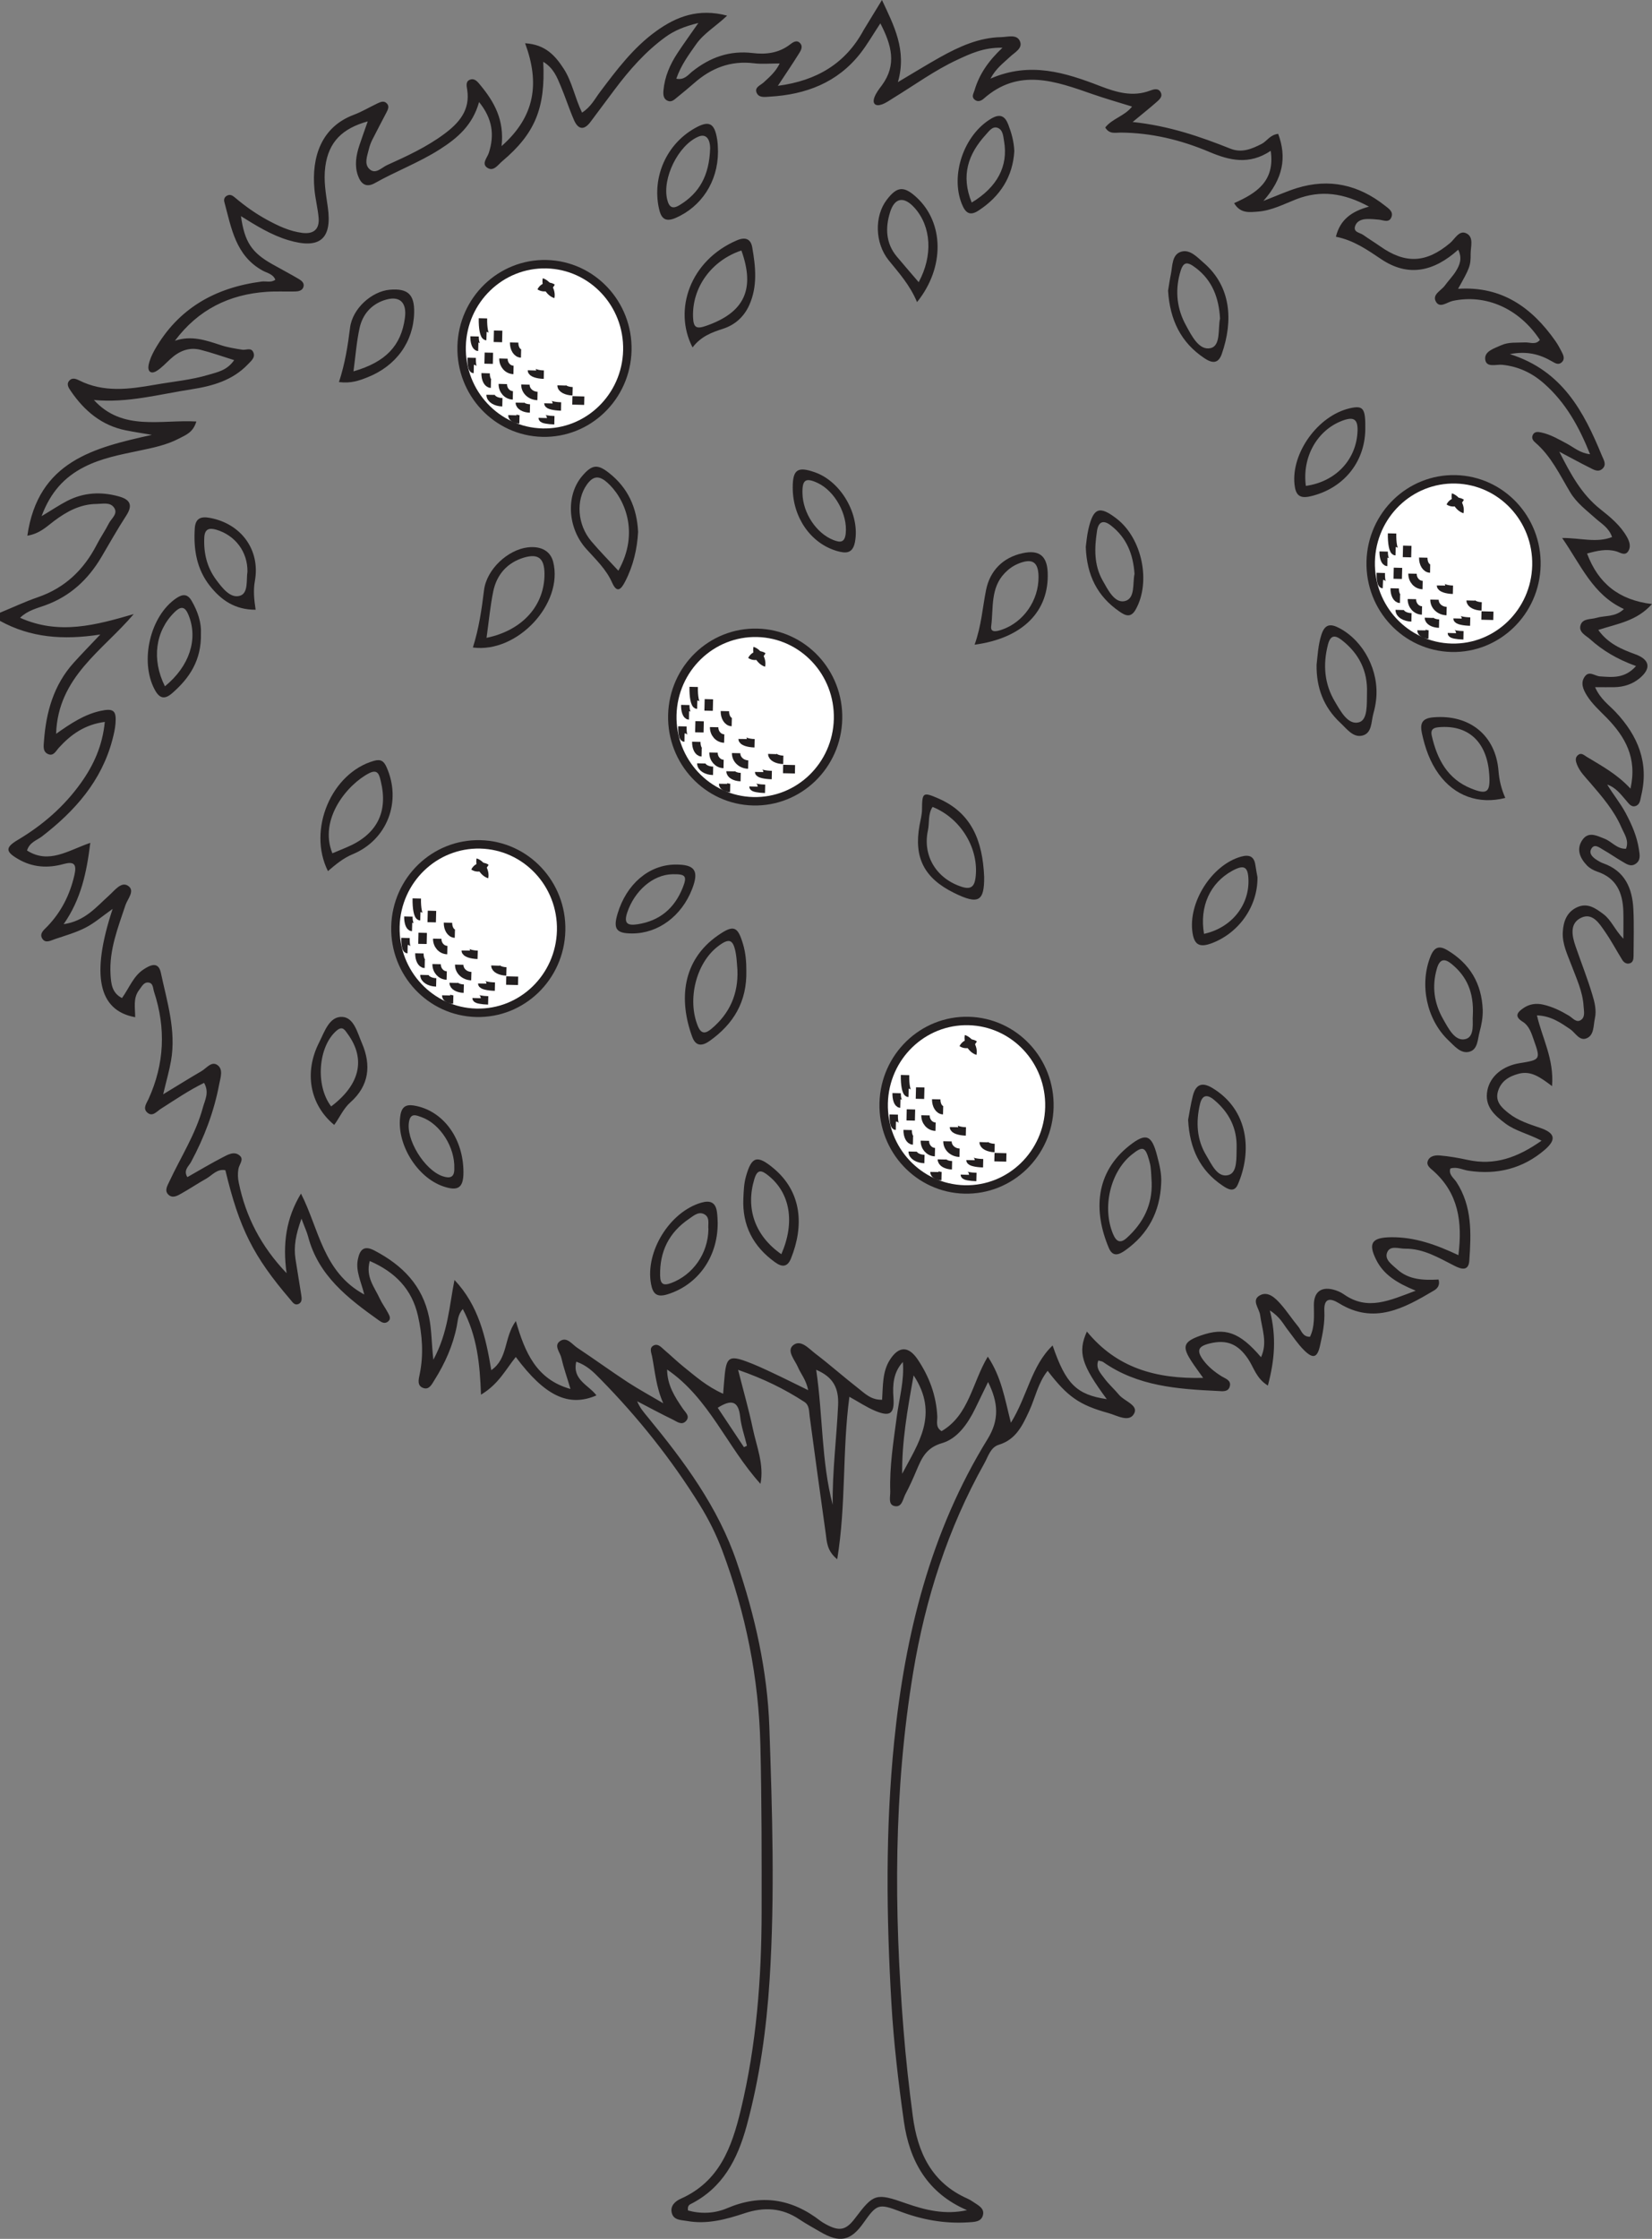 <?xml version="1.0" encoding="UTF-8"?>
<svg xmlns="http://www.w3.org/2000/svg" xmlns:xlink="http://www.w3.org/1999/xlink" width="196.111pt" height="265.673pt" viewBox="0 0 196.111 265.673" version="1.1">
<rect x="0" y="0" width="196.111" height="265.673" fill="#808080" stroke="none"/>
<defs>
<clipPath id="clip1">
  <path d="M 0 0 L 196.109 0 L 196.109 265.672 L 0 265.672 Z M 0 0 "/>
</clipPath>
</defs>
<g id="surface1">
<g clip-path="url(#clip1)" clip-rule="nonzero">
<path style=" stroke:none;fill-rule:evenodd;fill:rgb(13.73%,12.16%,12.549%);fill-opacity:1;" d="M 88.316 171.73 C 88.438 171.672 88.555 171.617 88.672 171.559 C 88.395 170.414 87.992 169.285 87.867 168.121 C 87.66 166.219 86.812 166.031 85.203 167.055 C 86.242 168.617 87.277 170.172 88.316 171.73 M 107.098 174.887 C 108.969 171.324 111.523 167.852 108.457 163.207 C 107.707 167.367 107.055 171.082 107.098 174.887 M 96.891 162.547 C 97.699 168.043 97.496 173.402 98.852 178.566 C 98.797 174.609 99.309 170.691 99.492 166.762 C 99.59 164.691 98.891 163.395 96.891 162.547 M 79.195 162.516 C 79.207 164.383 80.117 165.777 81.066 167.164 C 81.355 167.594 81.965 168.051 81.43 168.633 C 80.918 169.176 80.355 168.691 79.887 168.465 C 78.457 167.773 77.055 167.016 75.641 166.281 C 75.969 167.09 76.453 167.621 76.914 168.184 C 81.219 173.426 85.25 178.832 87.465 185.375 C 89.625 191.734 91.105 198.277 91.332 204.969 C 91.672 214.938 92 224.926 91.363 234.902 C 90.992 240.762 90.184 246.578 88.633 252.277 C 87.551 256.238 85.805 259.633 81.953 261.566 C 81.746 261.672 81.605 261.875 81.676 262.309 C 83.207 262.73 84.812 262.672 86.285 262.051 C 90.316 260.328 93.977 260.887 97.387 263.539 C 97.578 263.68 97.789 263.809 98 263.922 C 99.641 264.824 100.422 264.668 101.504 263.23 C 103.719 260.297 103.988 260.211 107.539 261.457 C 109.863 262.273 112.211 262.844 114.797 262.27 C 110.09 260.254 107.957 256.422 107.297 251.711 C 106.648 247.09 106.098 242.445 105.824 237.789 C 105.223 227.422 105.098 217.043 106.148 206.672 C 107.441 193.953 110.453 181.777 117.23 170.781 C 118.645 168.492 118.52 166.465 117.297 163.996 C 116.711 165.191 116.242 166.176 115.762 167.16 C 114.887 168.949 113.66 170.711 111.84 171.246 C 109.949 171.793 109.422 173.016 108.805 174.469 C 108.402 175.434 107.973 176.387 107.48 177.312 C 107.172 177.898 107.078 178.949 106.145 178.707 C 105.414 178.512 105.699 177.602 105.684 177 C 105.586 174.012 106.066 171.066 106.457 168.109 C 106.738 165.961 107.367 163.84 107.18 161.621 C 106.059 162.84 105.949 164.297 106.062 165.844 C 106.203 167.766 105.672 168.164 103.883 167.414 C 102.871 166.988 101.945 166.367 100.832 165.75 C 99.973 172.168 100.457 178.496 99.387 185.031 C 98.133 184.008 98.16 182.918 98.02 181.949 C 97.363 177.328 96.746 172.703 96.117 168.078 C 96.031 167.445 96.098 166.746 95.469 166.344 C 93.133 164.832 90.664 163.609 87.621 162.555 C 88.289 165.184 88.906 167.328 89.363 169.504 C 89.812 171.66 90.73 173.785 90.277 176.082 C 86.289 171.68 84.203 165.941 79.195 162.516 M 85.844 165.391 C 85.934 164.32 85.973 163.68 86.043 163.051 C 86.254 161.098 86.641 160.844 88.539 161.535 C 89.594 161.918 90.621 162.395 91.641 162.875 C 92.988 163.5 94.312 164.176 95.941 164.965 C 95.684 163.703 95.07 163.039 94.734 162.254 C 94.375 161.406 93.355 160.32 94.133 159.652 C 95.047 158.875 96.016 160.039 96.793 160.629 C 98.523 161.945 100.152 163.395 101.867 164.73 C 102.656 165.344 103.402 166.141 104.715 166.102 C 104.828 164.438 104.734 162.785 105.637 161.367 C 106.688 159.715 107.848 159.707 108.934 161.309 C 110.312 163.359 111.145 165.586 111.266 168.078 C 111.289 168.652 111.02 169.363 111.777 169.828 C 115.043 167.914 115.395 164.117 117.262 160.984 C 118.883 163.418 119.273 165.949 120.004 168.832 C 121.98 165.637 122.418 162.086 124.957 159.66 C 126.523 164.242 127.801 165.496 131.387 166.031 C 128.379 161.957 127.914 160.473 129.027 158.008 C 132.551 162.309 137.184 163.648 142.828 163.508 C 142.215 162.648 141.84 162.148 141.496 161.621 C 140.277 159.777 140.465 159.219 142.531 158.484 C 145.422 157.465 147.148 158.066 149.699 161.051 C 150.5 159.312 149.801 157.691 149.594 156.066 C 149.492 155.258 148.504 154.277 149.574 153.707 C 150.535 153.184 151.402 154.035 152.043 154.762 C 152.785 155.605 153.398 156.559 154.121 157.426 C 154.492 157.875 154.621 158.645 155.512 158.629 C 156.094 157.422 155.977 156.133 155.973 154.852 C 155.973 153.348 156.789 152.676 158.234 153.02 C 158.695 153.133 159.164 153.332 159.551 153.605 C 162.359 155.566 164.93 154.332 168.062 153.16 C 165.812 152.238 164.258 151.258 163.379 149.512 C 162.359 147.488 162.883 146.84 165.16 146.816 C 167.949 146.789 170.48 147.695 173.129 148.945 C 173.629 144.934 173.105 141.598 170.176 138.965 C 169.828 138.648 169.309 138.324 169.484 137.793 C 169.691 137.168 170.379 137.066 170.906 137.113 C 172.023 137.207 173.133 137.402 174.23 137.641 C 177.438 138.34 180.152 137.363 183 135.359 C 181.34 134.508 179.891 134.199 178.723 133.332 C 177.395 132.34 176.184 131.266 176.574 129.359 C 176.914 127.699 178.395 126.484 180.402 126.16 C 182.867 125.766 182.895 125.719 182.09 123.441 C 181.797 122.609 181.543 121.723 180.734 121.227 C 179.668 120.566 180.219 120.055 180.867 119.613 C 181.555 119.145 182.34 119.023 183.18 119.211 C 184.297 119.461 185.297 119.953 186.27 120.539 C 186.711 120.812 187.168 121.453 187.734 120.992 C 188.199 120.621 188.02 119.949 187.988 119.387 C 187.887 117.668 187.145 116.125 186.555 114.547 C 186.074 113.27 185.445 112.02 185.52 110.609 C 185.586 109.348 185.996 108.207 187.25 107.645 C 188.473 107.105 189.418 107.781 190.336 108.469 C 191.273 109.164 191.691 110.332 192.711 111.395 C 192.711 110.047 192.738 109.082 192.707 108.121 C 192.633 105.945 191.895 104.195 189.625 103.438 C 189.18 103.293 188.719 103.031 188.398 102.707 C 187.551 101.824 187.09 100.758 187.855 99.66 C 188.574 98.629 189.559 99.168 190.469 99.523 C 191.336 99.855 191.945 100.762 193.023 100.719 C 193.414 99.734 192.82 98.973 192.484 98.195 C 191.613 96.172 190.176 94.523 188.758 92.871 C 188.184 92.203 187.539 91.578 187.207 90.73 C 187.062 90.348 186.941 89.934 187.305 89.617 C 187.707 89.262 188.023 89.602 188.363 89.809 C 190.129 90.879 191.961 91.855 193.555 93.582 C 194.375 89.922 192.914 87.434 190.766 85.211 C 189.926 84.352 189.012 83.551 188.371 82.52 C 187.938 81.812 187.586 81.02 188.145 80.266 C 188.66 79.566 189.324 80.219 189.922 80.262 C 191.375 80.359 192.859 80.559 194.215 79.039 C 191.965 78.223 190.254 77.195 188.754 75.844 C 188.246 75.391 187.367 75.023 187.633 74.176 C 187.891 73.359 188.84 73.523 189.504 73.32 C 190.543 73.012 191.746 73.262 192.777 72.27 C 189.094 70.594 187.699 67.09 185.445 63.84 C 187.629 63.828 189.516 64.453 191.371 63.73 C 190.996 62.621 190.113 62.145 189.414 61.52 C 188.336 60.551 187.16 59.688 186.402 58.418 C 185.16 56.344 184.137 54.129 182.254 52.516 C 182.004 52.305 181.805 52.023 181.93 51.68 C 182.117 51.184 182.562 51.23 182.949 51.316 C 184.066 51.551 185.039 52.133 186.035 52.664 C 186.848 53.098 187.566 53.766 188.758 53.902 C 187.441 50.602 185.848 47.766 183.32 45.531 C 181.895 44.266 180.262 43.488 178.344 43.289 C 177.617 43.211 176.414 43.684 176.309 42.621 C 176.219 41.672 177.383 41.348 178.18 40.98 C 179.09 40.562 180.07 40.684 181.031 40.633 C 181.621 40.605 182.309 40.965 182.801 40.332 C 180.344 36.609 176.391 34.863 172.453 35.707 C 171.789 35.852 170.949 36.605 170.48 35.832 C 169.949 34.949 171.074 34.504 171.516 33.891 C 171.938 33.309 172.461 32.785 172.836 32.176 C 173.281 31.453 173.613 30.664 173.105 29.633 C 170.219 32.227 167.18 32.914 163.965 30.754 C 162.301 29.637 160.676 28.5 158.586 28.094 C 159.09 26.059 160.441 25.086 162.512 24.52 C 159.531 22.895 156.789 22.523 153.898 23.637 C 152.402 24.223 150.961 24.988 149.324 25.113 C 148.316 25.184 147.246 25.363 146.504 24.105 C 149.137 22.934 151.375 21.527 150.848 17.898 C 148.281 19.613 145.953 19.039 143.547 18.023 C 140.188 16.605 136.68 15.75 132.996 15.734 C 132.406 15.734 131.695 15.953 131.203 15.129 C 132.035 14.066 133.52 13.77 134.387 12.645 C 132.727 12.129 131.199 11.695 129.699 11.172 C 125.312 9.641 120.938 8.02 116.77 11.715 C 116.477 11.977 116.039 12.145 115.676 11.805 C 115.293 11.457 115.582 11.082 115.691 10.707 C 116.254 8.797 117.352 7.215 119.004 5.664 C 116.785 5.609 115.176 6.379 113.586 7.121 C 110.953 8.352 108.598 10.07 106.129 11.582 C 105.648 11.875 105.184 12.227 104.66 12.402 C 103.922 12.656 103.523 12.301 103.805 11.543 C 103.996 11.031 104.355 10.566 104.691 10.121 C 106.48 7.688 105.848 5.352 104.508 2.773 C 103.625 4.109 102.953 5.285 102.129 6.34 C 99.406 9.82 95.652 11.223 91.379 11.469 C 90.84 11.5 90.125 11.633 89.844 11.055 C 89.504 10.363 90.277 10.133 90.66 9.777 C 91.355 9.133 92.078 8.527 92.555 7.531 C 91.402 7.531 90.43 7.625 89.492 7.508 C 86.734 7.172 84.43 8.074 82.398 9.867 C 81.734 10.453 81.043 11.012 80.355 11.574 C 80.051 11.824 79.727 12.145 79.297 11.977 C 78.75 11.77 78.715 11.234 78.758 10.754 C 78.898 9.109 79.539 7.641 80.438 6.281 C 81.16 5.188 81.93 4.125 82.902 2.73 C 81.223 3.137 80.055 3.633 79.012 4.383 C 76.637 6.105 74.73 8.281 72.98 10.609 C 72.012 11.891 71.055 13.195 70.09 14.477 C 69.309 15.52 68.617 15.344 68.141 14.25 C 67.562 12.922 67.121 11.535 66.562 10.207 C 66.129 9.18 65.73 8.086 64.488 7.332 C 64.77 12.84 63.496 15.863 59.629 19.125 C 59.113 19.555 58.586 20.426 57.82 19.887 C 57.145 19.41 57.844 18.711 58.027 18.145 C 58.711 16.023 58.477 14.098 56.871 12.109 C 56.109 14.855 54.297 16.391 52.227 17.711 C 49.777 19.281 47.039 20.297 44.516 21.719 C 43.402 22.352 42.816 21.746 42.488 20.824 C 42.07 19.645 42.273 18.434 42.656 17.27 C 42.949 16.383 43.27 15.5 43.656 14.402 C 40.66 15.238 39.008 16.816 38.617 19.773 C 38.395 21.434 38.688 22.984 38.91 24.559 C 39.457 28.359 37.969 29.621 34.219 28.496 C 32.219 27.895 30.453 26.805 28.605 25.652 C 29.031 28.699 29.871 29.965 32.293 31.332 C 33.34 31.926 34.414 32.484 35.453 33.098 C 35.785 33.297 36.164 33.574 36.023 34.043 C 35.891 34.492 35.445 34.578 35.039 34.59 C 33.914 34.617 32.785 34.551 31.66 34.629 C 27.207 34.934 23.531 36.734 20.762 40.438 C 22.703 39.77 24.434 40.375 26.188 40.949 C 27.02 41.227 27.902 41.367 28.77 41.5 C 29.215 41.566 29.797 41.211 30.059 41.777 C 30.363 42.418 29.812 42.824 29.438 43.223 C 27.617 45.145 25.203 45.816 22.719 46.199 C 18.895 46.789 15.117 47.848 11.148 47.465 C 14.547 51.203 19.098 49.777 23.309 50.016 C 22.922 51.332 22.035 51.625 21.281 52.023 C 19.77 52.824 18.102 53.148 16.449 53.496 C 14.242 53.961 12.023 54.375 9.988 55.418 C 7.637 56.617 5.992 58.41 4.938 61.25 C 6.207 60.492 7.07 59.906 7.996 59.43 C 9.949 58.434 11.996 58.32 14.102 58.906 C 15.426 59.27 15.805 59.918 14.992 61.176 C 13.941 62.793 12.996 64.48 12.012 66.145 C 10.438 68.793 8.309 70.77 5.359 71.832 C 4.363 72.191 3.262 72.449 2.383 73.309 C 7.027 75.391 11.402 74.168 15.875 72.871 C 12.18 77.227 6.883 80.316 6.66 87.078 C 8.406 85.844 10.008 84.785 11.91 84.363 C 13.48 84.02 13.836 84.312 13.711 85.863 C 13.66 86.5 13.512 87.137 13.348 87.758 C 12.059 92.676 8.898 96.234 4.984 99.254 C 4.371 99.723 3.512 99.938 3.207 100.926 C 5.805 102.578 8.074 100.922 10.719 100.016 C 10.285 103.543 9.629 106.691 7.555 109.668 C 10.113 109.293 11.43 107.617 12.949 106.258 C 13.594 105.684 14.359 104.625 15.141 105.078 C 16.121 105.652 15.137 106.66 14.891 107.414 C 14.004 110.09 12.949 112.715 13.121 115.621 C 13.188 116.727 13.277 117.824 14.484 118.434 C 15.363 117.191 15.84 115.836 17.02 115.051 C 17.777 114.547 18.789 114.02 19.09 115.41 C 19.824 118.859 20.934 122.285 20.301 125.887 C 20.098 127.043 19.77 128.172 19.371 129.855 C 21.199 128.75 22.543 127.906 23.91 127.113 C 24.504 126.77 25.094 125.898 25.797 126.375 C 26.539 126.887 26.172 127.871 26.027 128.633 C 25.414 131.902 24.246 134.973 22.672 137.902 C 22.395 138.41 21.742 138.863 22.242 139.684 C 23.652 138.887 25.02 138.066 26.434 137.336 C 27.047 137.02 27.805 136.559 28.457 137.129 C 28.988 137.586 28.402 138.164 28.309 138.684 C 28.207 139.25 28.227 139.805 28.348 140.363 C 29.176 144.383 30.98 147.891 34.02 151.082 C 33.539 147.602 33.961 144.551 35.73 141.637 C 37.875 145.824 38.328 150.945 43.242 153.613 C 42.875 152.102 42.207 150.852 42.477 149.469 C 42.711 148.301 43.188 147.73 44.465 148.402 C 47.762 150.133 50.16 152.527 50.941 156.336 C 51.25 157.832 51.219 159.375 51.445 161.352 C 53.215 158.086 53.332 154.957 53.953 151.887 C 56.805 154.902 57.672 158.664 58.32 162.59 C 60.344 161.195 59.781 158.77 61.238 156.758 C 62.316 160.504 63.676 163.688 67.723 164.824 C 67.305 163.418 66.902 162.293 66.641 161.141 C 66.5 160.484 65.715 159.695 66.461 159.156 C 67.293 158.562 67.902 159.523 68.527 159.934 C 70.543 161.27 72.496 162.691 74.52 164.02 C 75.887 164.906 77.332 165.688 78.738 166.52 C 77.887 164.617 77.758 162.754 77.406 160.945 C 77.312 160.484 77.043 159.941 77.598 159.66 C 78.109 159.402 78.492 159.867 78.848 160.176 C 79.645 160.855 80.398 161.586 81.215 162.242 C 82.578 163.328 83.883 164.512 85.844 165.391 M 104.699 0 C 106.09 2.988 107.688 5.938 106.59 9.746 C 108.484 8.625 110.02 7.676 111.594 6.793 C 113.855 5.535 116.199 4.457 118.855 4.406 C 119.621 4.391 120.68 4.035 121.062 4.855 C 121.473 5.73 120.457 6.211 119.898 6.742 C 119.148 7.461 118.27 8.059 117.578 9.332 C 122.266 7.281 126.457 8.609 130.637 10.227 C 132.527 10.953 134.457 11.531 136.512 10.758 C 136.93 10.602 137.512 10.402 137.793 10.965 C 138.062 11.512 137.574 11.863 137.227 12.172 C 136.453 12.855 135.641 13.492 134.457 14.477 C 138.77 14.93 142.449 16.203 146.074 17.645 C 147.41 18.176 148.586 17.68 149.762 17.082 C 150.402 16.758 150.75 16 151.734 15.883 C 152.77 18.676 152.332 21.18 149.98 23.844 C 151.637 23.203 152.777 22.684 153.969 22.316 C 157.805 21.137 161.277 21.926 164.395 24.391 C 164.816 24.727 165.422 25.082 165.188 25.738 C 164.922 26.477 164.273 26.141 163.73 26.07 C 163.258 26.02 162.77 25.98 162.293 25.992 C 161.699 25.996 161.109 26.203 160.891 26.766 C 160.578 27.57 161.426 27.586 161.836 27.883 C 162.492 28.348 163.18 28.766 163.84 29.23 C 166.852 31.352 169.316 31.215 172.145 28.836 C 172.723 28.348 173.215 27.273 174.07 27.688 C 174.992 28.133 174.578 29.273 174.582 30.105 C 174.598 31.57 174.449 31.844 173.09 34.273 C 178.27 33.93 181.848 36.484 184.641 40.461 C 184.914 40.855 185.152 41.277 185.371 41.711 C 185.59 42.137 185.832 42.621 185.363 43.02 C 184.992 43.34 184.598 43.09 184.258 42.895 C 182.824 42.059 181.312 41.625 179.234 42.02 C 185.473 43.98 188.02 48.855 190.164 54.07 C 190.371 54.57 190.762 55.137 190.223 55.629 C 189.699 56.098 189.145 55.707 188.664 55.469 C 187.582 54.934 186.527 54.348 185.105 53.598 C 186.484 56.32 187.766 58.668 189.973 60.418 C 191.168 61.363 192.363 62.348 193.133 63.711 C 193.422 64.223 193.617 64.801 193.34 65.324 C 192.957 66.055 192.34 65.555 191.855 65.422 C 190.711 65.102 189.641 65.344 188.402 65.684 C 189.715 69.195 192.141 71.199 196.109 71.68 C 194.262 73.734 191.98 74.008 189.734 74.754 C 190.918 76.398 192.512 77.047 194.148 77.648 C 195.871 78.277 196.047 79.344 194.598 80.52 C 193.758 81.199 192.762 81.516 191.688 81.543 C 190.988 81.559 190.289 81.543 189.355 81.543 C 189.977 82.965 191 83.648 191.805 84.504 C 194.441 87.312 195.773 90.516 194.828 94.422 C 194.715 94.891 194.707 95.445 194.191 95.637 C 193.633 95.836 193.348 95.336 193.035 94.984 C 192.398 94.262 191.84 93.461 190.797 93.102 C 191.484 94.262 192.363 95.305 192.996 96.5 C 193.719 97.863 194.328 99.254 194.559 100.789 C 194.656 101.441 194.805 102.102 194.137 102.527 C 193.559 102.898 193.047 102.504 192.574 102.23 C 191.805 101.789 191.086 101.27 190.312 100.836 C 189.863 100.582 189.25 100.039 188.883 100.77 C 188.594 101.348 189.141 101.797 189.645 102.102 C 189.852 102.227 190.062 102.352 190.289 102.434 C 192.883 103.332 193.777 105.387 193.898 107.883 C 193.992 109.73 193.926 111.586 193.922 113.441 C 193.918 113.852 193.855 114.277 193.348 114.34 C 193.004 114.387 192.73 114.16 192.562 113.879 C 191.887 112.781 191.281 111.641 190.551 110.586 C 189.875 109.609 189.066 108.273 187.723 108.895 C 186.309 109.547 186.598 111.031 187.043 112.309 C 187.699 114.211 188.441 116.082 189.02 118.008 C 189.297 118.914 189.547 119.887 189.328 120.863 C 189.141 121.707 189.258 122.832 188.348 123.211 C 187.488 123.57 187.016 122.539 186.379 122.113 C 185.242 121.352 184.133 120.555 182.453 120.488 C 183.066 123.18 184.504 125.66 184.246 128.883 C 182.848 127.84 181.758 127.023 180.277 127.418 C 179.102 127.73 178.188 128.309 177.828 129.496 C 177.457 130.727 178.277 131.453 179.117 132.117 C 180.211 132.98 181.523 133.391 182.824 133.836 C 184.59 134.438 184.812 135.207 183.371 136.449 C 180.785 138.668 177.727 139.434 174.355 138.93 C 173.652 138.832 172.992 138.418 172.172 138.66 C 171.941 139.387 172.574 139.777 172.887 140.254 C 174.781 143.148 174.648 146.383 174.422 149.605 C 174.332 150.848 173.504 150.637 172.664 150.207 C 170.801 149.266 168.984 148.148 166.793 148.176 C 166.043 148.184 164.98 147.719 164.652 148.676 C 164.367 149.504 165.258 150.07 165.84 150.609 C 167.258 151.902 169.039 151.926 170.77 151.836 C 170.984 152.57 170.578 152.938 170.195 153.16 C 166.672 155.246 163.121 157.211 158.969 154.66 C 157.871 153.98 157.141 154.039 157.215 155.605 C 157.281 156.984 157.004 158.336 156.703 159.668 C 156.383 161.121 155.887 161.289 154.812 160.23 C 154.074 159.5 153.496 158.609 152.855 157.785 C 152.332 157.113 151.969 156.281 150.746 155.504 C 151.555 158.695 151.305 161.418 150.512 164.418 C 149.117 163.57 148.836 162.242 148.152 161.242 C 146.957 159.48 145.625 158.926 143.602 159.422 C 142.215 159.758 142.012 160.273 142.855 161.418 C 143.438 162.199 144.191 162.805 145.02 163.32 C 145.477 163.602 146.176 163.785 145.992 164.504 C 145.805 165.227 145.094 165.086 144.562 165.062 C 139.797 164.832 135.051 164.508 130.953 161.621 C 130.836 161.535 130.66 161.527 130.383 161.449 C 130.027 162.352 130.66 162.957 131.082 163.539 C 131.598 164.242 132.277 164.836 132.844 165.52 C 133.473 166.277 135.168 166.738 134.637 167.734 C 134.051 168.852 132.605 167.965 131.586 167.684 C 128.098 166.719 126.719 165.73 124.367 162.668 C 123.223 164.098 122.898 165.879 122.168 167.457 C 121.379 169.156 120.609 170.816 118.586 171.438 C 117.57 171.746 117.312 172.836 116.848 173.656 C 112.512 181.398 109.852 189.723 108.406 198.445 C 106.074 212.512 106.121 226.648 107.254 240.816 C 107.527 244.27 107.906 247.703 108.363 251.137 C 108.934 255.438 110.602 259.02 114.844 260.895 C 115.062 260.992 115.273 261.117 115.473 261.254 C 116.059 261.664 116.902 262.008 116.688 262.859 C 116.477 263.707 115.59 263.668 114.871 263.719 C 112.094 263.887 109.438 263.402 106.832 262.414 C 104.27 261.438 104.078 261.562 102.484 263.809 C 100.984 265.93 99.668 266.195 97.363 264.836 C 96.527 264.348 95.672 263.887 94.875 263.352 C 92.836 261.98 90.684 261.875 88.414 262.629 C 86.184 263.367 83.926 263.984 81.543 263.551 C 80.871 263.43 79.98 263.484 79.75 262.609 C 79.527 261.75 80.172 261.195 80.82 260.91 C 85.41 258.867 86.871 254.812 87.945 250.355 C 89.801 242.633 90.402 234.793 90.414 226.887 C 90.422 220.277 90.426 213.676 90.266 207.078 C 90.074 199.129 88.527 191.418 85.73 183.969 C 85.02 182.082 84.121 180.281 83.059 178.566 C 79.688 173.137 75.727 168.176 71.246 163.621 C 70.465 162.82 69.672 162.016 68.41 161.586 C 67.906 163.742 69.898 164.359 70.805 165.586 C 67.512 167.008 64.691 165.672 61.23 161.027 C 60.043 162.488 59.195 164.254 57.098 165.5 C 56.969 161.84 56.633 158.527 54.938 155.336 C 54.348 156 54.359 156.707 54.227 157.359 C 53.77 159.68 52.816 161.801 51.562 163.789 C 51.27 164.254 50.965 164.914 50.312 164.727 C 49.457 164.477 49.699 163.672 49.82 163.082 C 50.305 160.742 50.133 158.426 49.613 156.129 C 48.902 153.004 46.945 150.965 43.895 149.637 C 43.375 151.539 44.465 152.75 45.074 154.082 C 45.344 154.668 45.738 155.188 46.039 155.754 C 46.219 156.094 46.48 156.496 46.047 156.832 C 45.66 157.133 45.297 156.914 44.961 156.672 C 41.324 154.078 37.797 151.391 36.578 146.746 C 36.438 146.207 36.195 145.707 35.789 144.613 C 35.102 146.516 34.852 147.914 35.078 149.402 C 35.297 150.832 35.547 152.254 35.766 153.688 C 35.828 154.082 35.879 154.539 35.438 154.738 C 34.961 154.941 34.734 154.527 34.473 154.223 C 30.078 149.094 28.41 145.789 26.754 138.863 C 25.754 138.664 25.184 139.477 24.453 139.883 C 23.469 140.434 22.531 141.066 21.551 141.617 C 21.074 141.891 20.492 142.238 19.996 141.77 C 19.484 141.285 19.879 140.695 20.102 140.207 C 21.461 137.301 23.23 134.574 24.082 131.434 C 24.324 130.531 24.875 129.648 24.227 128.5 C 22.418 129.383 20.77 130.512 19.09 131.582 C 18.598 131.891 18.066 132.621 17.426 131.965 C 16.949 131.477 17.414 130.895 17.637 130.402 C 19.523 126.25 19.707 122.016 18.289 117.695 C 18.145 117.254 18.203 116.633 17.586 116.59 C 17.051 116.555 16.816 117.094 16.523 117.469 C 15.77 118.438 16.051 119.598 16.047 120.707 C 11.691 119.922 10.762 115.723 13.371 107.855 C 12.145 108.719 11.219 109.535 10.152 110.082 C 9.016 110.664 7.762 111.02 6.543 111.43 C 6.043 111.59 5.402 112.008 5.012 111.371 C 4.641 110.77 5.238 110.328 5.609 109.945 C 7.277 108.215 8.301 106.172 8.836 103.832 C 9.129 102.543 8.797 102.188 7.527 102.535 C 5.672 103.047 3.855 102.938 2.156 101.941 C 0.637 101.059 0.602 100.566 2.129 99.66 C 5.078 97.902 7.613 95.699 9.605 92.91 C 11.109 90.805 12.164 88.512 12.441 85.664 C 10.051 85.984 8.418 87.16 6.992 88.727 C 6.633 89.113 6.352 89.797 5.664 89.465 C 5.055 89.164 5.18 88.484 5.219 87.949 C 5.469 84.504 6.367 81.289 8.746 78.648 C 9.656 77.637 10.609 76.664 11.906 75.293 C 7.492 75.984 3.602 75.664 0 73.676 L 0 72.707 C 1.488 72.098 2.949 71.402 4.469 70.879 C 7.703 69.773 9.949 67.617 11.488 64.629 C 11.934 63.766 12.488 62.965 12.922 62.109 C 13.227 61.508 14.066 60.953 13.52 60.211 C 13.055 59.566 12.188 59.793 11.48 59.801 C 9.535 59.816 7.93 60.691 6.418 61.824 C 5.543 62.477 4.75 63.312 3.246 63.57 C 4.52 54.715 11.176 53.125 18.035 51.602 C 16.996 51.426 15.949 51.27 14.914 51.062 C 12.059 50.484 10.012 48.75 8.414 46.414 C 8.141 46.02 7.824 45.559 8.273 45.121 C 8.602 44.793 9.039 44.961 9.395 45.137 C 12.32 46.609 15.332 46.191 18.375 45.66 C 20.512 45.281 22.688 45.094 24.773 44.469 C 25.801 44.16 26.949 43.969 27.797 42.734 C 26.344 42.281 25.078 41.828 23.781 41.504 C 22.418 41.164 21.25 41.668 20.242 42.59 C 19.707 43.074 19.207 43.637 18.605 44.012 C 17.895 44.457 17.496 44.047 17.641 43.312 C 17.766 42.688 18.043 42.086 18.355 41.523 C 21.156 36.59 25.551 34.129 31.059 33.41 C 31.59 33.34 32.16 33.578 32.684 33.195 C 32.418 32.508 31.711 32.406 31.188 32.117 C 27.957 30.344 27.469 27.059 26.633 23.969 C 26.539 23.625 26.672 23.332 27.012 23.188 C 27.359 23.035 27.645 23.234 27.887 23.438 C 29.059 24.43 30.301 25.316 31.645 26.055 C 32.992 26.789 34.367 27.453 35.918 27.641 C 37.266 27.797 37.934 27.172 37.824 25.852 C 37.73 24.73 37.438 23.633 37.332 22.512 C 36.957 18.605 38.16 15.078 41.973 13.633 C 42.949 13.27 43.852 12.723 44.801 12.273 C 45.16 12.105 45.57 11.91 45.91 12.262 C 46.262 12.609 46.051 13.008 45.867 13.363 C 45.312 14.438 44.738 15.5 44.199 16.578 C 44.02 16.934 43.879 17.32 43.785 17.711 C 43.602 18.484 43.215 19.402 43.812 20.02 C 44.555 20.781 45.285 19.891 45.953 19.59 C 48.301 18.531 50.645 17.449 52.73 15.902 C 54.488 14.598 55.836 13.074 55.461 10.645 C 55.391 10.199 55.238 9.605 55.871 9.43 C 56.41 9.289 56.742 9.762 57.043 10.125 C 58.672 12.098 59.887 14.23 59.543 17.336 C 63.57 13.785 64.066 9.805 62.336 5.133 C 64.742 5.277 65.918 6.609 66.922 8.16 C 67.922 9.711 68.23 11.578 69.094 13.363 C 70.145 12.695 70.605 11.746 71.211 10.941 C 73.199 8.297 75.18 5.648 77.902 3.691 C 80.32 1.949 82.922 0.961 86.32 1.855 C 84.973 3.137 83.566 3.938 82.645 5.242 C 81.77 6.492 80.855 7.703 80.285 9.34 C 81.258 9.535 81.699 8.863 82.188 8.477 C 84.301 6.797 86.637 5.961 89.371 6.297 C 90.918 6.484 92.43 6.301 93.734 5.316 C 94.121 5.02 94.586 4.664 95 5.145 C 95.379 5.586 95.02 6.074 94.777 6.465 C 94.023 7.668 93.227 8.84 92.34 10.184 C 96.945 9.582 100.383 7.543 102.527 3.559 "/>
</g>
<path style=" stroke:none;fill-rule:evenodd;fill:rgb(13.73%,12.16%,12.549%);fill-opacity:1;" d="M 57.758 75.688 C 62.043 74.805 64.668 71.824 64.637 68.059 C 64.617 66.281 63.926 65.668 62.234 66.156 C 60.227 66.746 58.953 68.18 58.543 70.227 C 58.195 71.957 58.031 73.715 57.758 75.688 M 56.137 76.836 C 56.844 74.609 57.18 72.328 57.461 70.023 C 57.773 67.531 60.309 65.223 62.664 64.953 C 64.246 64.773 65.348 65.402 65.668 66.672 C 66.914 71.605 61.434 77.543 56.137 76.836 "/>
<path style=" stroke:none;fill-rule:evenodd;fill:rgb(13.73%,12.16%,12.549%);fill-opacity:1;" d="M 73.406 67.723 C 76.008 63.117 74.09 58.977 72.02 57.203 C 71.039 56.363 70.359 56.531 69.66 57.516 C 68.348 59.363 68.531 62.266 70.195 64.227 C 71.176 65.387 72.242 66.465 73.406 67.723 M 75.75 63.121 C 75.641 65.121 75.184 67.141 74.203 69.023 C 73.73 69.941 73.242 70.449 72.656 69.121 C 71.957 67.543 70.719 66.387 69.594 65.133 C 67.359 62.648 67.168 58.785 69.094 56.508 C 70.266 55.125 70.926 55.031 72.316 56.137 C 74.535 57.887 75.609 60.223 75.75 63.121 "/>
<path style=" stroke:none;fill-rule:evenodd;fill:rgb(13.73%,12.16%,12.549%);fill-opacity:1;" d="M 39.457 101.258 C 40.121 100.98 40.637 100.762 41.148 100.551 C 44.723 99.047 46.098 96.402 45.207 92.715 C 45.035 92.012 44.891 91.203 43.816 91.754 C 41.266 93.062 37.805 97.18 39.457 101.258 M 38.93 103.371 C 36.465 98.434 39.367 91.703 44.402 90.281 C 45.227 90.047 45.582 90.348 45.883 91.023 C 47.715 95.105 45.973 99.672 41.855 101.371 C 40.738 101.836 39.84 102.59 38.93 103.371 "/>
<path style=" stroke:none;fill-rule:evenodd;fill:rgb(13.73%,12.16%,12.549%);fill-opacity:1;" d="M 136.715 140.305 C 136.68 139.742 136.664 139.18 136.605 138.625 C 136.578 138.309 136.504 137.988 136.414 137.68 C 135.957 136.062 135.656 135.965 134.352 137.012 C 131.785 139.066 130.805 143.348 132.152 146.484 C 132.539 147.379 133.023 147.566 133.77 146.891 C 135.711 145.125 136.809 142.984 136.715 140.305 M 137.844 140.438 C 137.703 143.773 136.309 146.445 133.566 148.383 C 132.832 148.898 132.098 149.199 131.629 148.086 C 129.793 143.742 129.996 139.133 134.109 135.91 C 136.039 134.398 136.719 134.672 137.352 137.105 C 137.637 138.195 137.918 139.285 137.844 140.438 "/>
<path style=" stroke:none;fill-rule:evenodd;fill:rgb(13.73%,12.16%,12.549%);fill-opacity:1;" d="M 87.539 115.082 C 87.48 114.441 87.465 113.801 87.355 113.172 C 87.051 111.434 86.574 111.258 85.191 112.328 C 82.621 114.32 81.566 118.629 82.84 121.754 C 83.25 122.77 83.785 122.645 84.465 122.078 C 86.641 120.25 87.656 117.926 87.539 115.082 M 88.598 115.168 C 88.688 118.895 87.059 121.508 84.273 123.5 C 83.43 124.105 82.625 124.254 82.18 123.051 C 80.574 118.699 80.945 113.98 85.227 111 C 87.098 109.703 87.574 109.906 88.207 112.035 C 88.535 113.133 88.602 114.242 88.598 115.168 "/>
<path style=" stroke:none;fill-rule:evenodd;fill:rgb(13.73%,12.16%,12.549%);fill-opacity:1;" d="M 41.961 44.066 C 45.805 42.961 47.617 41.004 48.062 37.762 C 48.332 35.832 47.41 35.008 45.57 35.637 C 44.027 36.168 43.035 37.352 42.691 38.902 C 42.332 40.512 42.215 42.184 41.961 44.066 M 40.238 45.34 C 40.965 43.125 41.289 41.02 41.555 38.891 C 41.844 36.59 44.145 34.57 46.262 34.383 C 48.41 34.191 49.215 34.945 49.164 37.102 C 49.086 40.57 47.02 43.441 43.602 44.781 C 42.645 45.164 41.664 45.52 40.238 45.34 "/>
<path style=" stroke:none;fill-rule:evenodd;fill:rgb(13.73%,12.16%,12.549%);fill-opacity:1;" d="M 88.012 29.723 C 84.426 30.926 82.145 34.141 82.273 37.637 C 82.32 38.922 82.695 39.066 83.867 38.652 C 88.355 37.082 89.668 34.34 88.012 29.723 M 82.215 41.227 C 79.898 36.773 81.926 30.875 87.504 28.508 C 88.488 28.094 89.125 28.355 89.297 29.344 C 89.703 31.648 89.949 33.977 88.941 36.215 C 88.316 37.594 87.258 38.559 85.801 39.023 C 84.496 39.445 83.223 39.91 82.215 41.227 "/>
<path style=" stroke:none;fill-rule:evenodd;fill:rgb(13.73%,12.16%,12.549%);fill-opacity:1;" d="M 144.832 37.793 C 144.691 35.336 143.914 33.301 142.008 31.832 C 140.836 30.922 140.418 31.059 140.039 32.539 C 139.496 34.629 139.734 36.676 140.77 38.574 C 141.453 39.828 142.336 41.629 143.711 41.309 C 144.945 41.023 144.57 38.973 144.832 37.793 M 138.664 34.492 C 138.758 33.93 138.855 33.219 139 32.512 C 139.203 31.523 139.105 30.191 140.234 29.863 C 141.281 29.559 142.137 30.539 142.906 31.199 C 146.164 34.016 146.406 38.07 145.043 41.992 C 144.629 43.188 143.898 43.117 143 42.523 C 140.172 40.652 138.879 37.953 138.664 34.492 "/>
<path style=" stroke:none;fill-rule:evenodd;fill:rgb(13.73%,12.16%,12.549%);fill-opacity:1;" d="M 110.707 95.754 C 110.141 96.605 110.352 97.613 110.156 98.531 C 109.492 101.578 111.195 104.293 114.195 105.242 C 115.262 105.578 115.668 105.195 115.805 104.172 C 116.254 100.734 114.078 97.098 110.707 95.754 M 116.832 104.074 C 116.848 106.961 116.164 107.395 113.234 105.945 C 109.707 104.195 108.469 101.766 109.156 97.949 C 109.27 97.324 109.445 96.695 109.453 96.059 C 109.469 94.031 109.555 93.945 111.434 94.766 C 115.301 96.469 116.652 99.711 116.832 104.074 "/>
<path style=" stroke:none;fill-rule:evenodd;fill:rgb(13.73%,12.16%,12.549%);fill-opacity:1;" d="M 162.277 82.227 C 162.371 79.629 161.332 77.559 159.305 75.973 C 158.504 75.352 157.945 75.293 157.633 76.527 C 157.031 78.902 157.223 81.172 158.469 83.258 C 159.141 84.387 160.027 86.086 161.34 85.707 C 162.391 85.398 162.246 83.504 162.277 82.227 M 156.293 78.887 C 156.426 77.699 156.484 76.508 156.859 75.34 C 157.266 74.062 157.922 73.961 159.02 74.547 C 161.898 76.082 163.742 79.617 163.359 83.039 C 163.297 83.594 163.184 84.152 163.031 84.691 C 162.762 85.652 162.891 87.02 161.707 87.293 C 160.617 87.547 159.867 86.477 159.121 85.781 C 157.125 83.926 156.254 81.594 156.293 78.887 "/>
<path style=" stroke:none;fill-rule:evenodd;fill:rgb(13.73%,12.16%,12.549%);fill-opacity:1;" d="M 176.793 91.93 C 176.551 88.188 174.469 86.113 171.133 86.273 C 170.449 86.309 169.75 86.348 169.965 87.297 C 170.594 90.07 171.824 92.43 174.629 93.562 C 176.543 94.34 176.93 94.023 176.793 91.93 M 178.695 94.688 C 175.535 95.492 172.672 94.441 170.797 91.859 C 169.746 90.41 169.172 88.758 168.797 87.012 C 168.539 85.809 168.84 85.23 170.164 85.121 C 174.445 84.758 177.547 87.242 177.887 91.465 C 177.973 92.594 178.238 93.66 178.695 94.688 "/>
<path style=" stroke:none;fill-rule:evenodd;fill:rgb(13.73%,12.16%,12.549%);fill-opacity:1;" d="M 109.059 33.484 C 110.762 30.336 110.555 26.906 108.594 24.691 C 107.34 23.273 106.207 23.406 105.656 25.203 C 105.094 27.008 105.137 28.848 106.445 30.426 C 107.258 31.402 108.098 32.359 109.059 33.484 M 108.863 35.848 C 108.004 33.805 106.715 32.391 105.508 30.902 C 103.836 28.836 103.801 25.637 105.258 23.723 C 106.477 22.109 107.297 22.035 108.797 23.414 C 112.062 26.41 112.188 31.727 108.863 35.848 "/>
<path style=" stroke:none;fill-rule:evenodd;fill:rgb(13.73%,12.16%,12.549%);fill-opacity:1;" d="M 174.84 120.52 C 174.988 117.727 174.105 115.844 172.309 114.379 C 171.484 113.711 170.918 113.777 170.582 114.918 C 169.953 117.047 170.25 119.066 171.32 120.941 C 171.941 122.023 172.723 123.645 173.996 123.297 C 175.113 122.996 174.762 121.227 174.84 120.52 M 176.016 119.836 C 176.039 120.734 175.879 121.598 175.645 122.449 C 175.398 123.352 175.445 124.582 174.371 124.82 C 173.391 125.043 172.648 124.117 171.961 123.469 C 169.328 120.969 168.492 116.801 169.816 113.492 C 170.258 112.387 170.832 112.168 171.816 112.754 C 174.504 114.355 175.898 116.723 176.016 119.836 "/>
<path style=" stroke:none;fill-rule:evenodd;fill:rgb(13.73%,12.16%,12.549%);fill-opacity:1;" d="M 39.312 131.293 C 42.75 128.703 43.441 125.652 41.266 122.68 C 40.938 122.234 40.672 121.691 39.957 122.301 C 37.77 124.176 37.414 128.816 39.312 131.293 M 39.676 133.488 C 36.777 131.105 36.066 127.25 37.898 123.676 C 38.531 122.422 39.094 120.582 40.648 120.672 C 42.023 120.758 42.434 122.562 42.965 123.789 C 44.094 126.41 43.812 128.84 41.602 130.805 C 40.75 131.559 40.328 132.602 39.676 133.488 "/>
<path style=" stroke:none;fill-rule:evenodd;fill:rgb(13.73%,12.16%,12.549%);fill-opacity:1;" d="M 146.801 136.18 C 146.852 133.852 145.895 131.992 144.125 130.516 C 143.277 129.805 142.695 129.941 142.441 131.059 C 141.957 133.168 142.062 135.23 143.195 137.105 C 143.84 138.168 144.531 139.828 145.871 139.426 C 146.902 139.113 146.766 137.375 146.801 136.18 M 141.043 132.887 C 141.191 132.102 141.34 131.066 141.598 130.055 C 141.918 128.766 142.613 128.332 143.887 129.086 C 148.285 131.711 148.633 136.699 146.945 140.555 C 146.508 141.559 145.754 141.109 145.141 140.699 C 142.457 138.898 141.223 136.312 141.043 132.887 "/>
<path style=" stroke:none;fill-rule:evenodd;fill:rgb(13.73%,12.16%,12.549%);fill-opacity:1;" d="M 92.754 148.832 C 94.414 145.023 93.789 141.566 91.223 139.508 C 90.418 138.859 89.918 138.688 89.547 139.922 C 88.504 143.391 89.598 146.629 92.754 148.832 M 88.246 142.191 C 88.285 141.316 88.312 140.441 88.559 139.582 C 89.227 137.219 89.879 137.016 91.82 138.629 C 95.238 141.473 95.438 145.52 93.895 149.344 C 93.469 150.395 92.816 150.371 92.012 149.789 C 89.414 147.926 88.094 145.422 88.246 142.191 "/>
<path style=" stroke:none;fill-rule:evenodd;fill:rgb(13.73%,12.16%,12.549%);fill-opacity:1;" d="M 123.285 68.457 C 123.273 66.664 122.535 66.199 120.848 66.902 C 120.25 67.156 119.738 67.523 119.289 67.988 C 117.547 69.781 117.949 72.16 117.664 74.32 C 117.559 75.137 118.371 74.91 118.914 74.727 C 121.488 73.855 123.309 71.258 123.285 68.457 M 115.695 76.504 C 116.52 74.207 116.637 72.062 117.062 69.984 C 117.52 67.75 119.031 66.156 121.395 65.645 C 123.359 65.215 124.289 65.965 124.371 67.918 C 124.562 72.508 121.449 75.73 115.695 76.504 "/>
<path style=" stroke:none;fill-rule:evenodd;fill:rgb(13.73%,12.16%,12.549%);fill-opacity:1;" d="M 134.68 68.105 C 134.516 65.723 133.723 63.789 131.875 62.355 C 130.918 61.609 130.379 61.977 130.227 63.008 C 129.922 65.008 129.848 67.02 130.887 68.867 C 131.516 69.98 132.309 71.602 133.512 71.332 C 134.801 71.043 134.434 69.195 134.68 68.105 M 128.895 64.898 C 128.965 64.391 129.023 63.586 129.203 62.809 C 129.793 60.234 130.516 59.973 132.562 61.551 C 135.586 63.887 136.648 69.047 134.828 72.312 C 134.234 73.383 133.574 73.047 132.859 72.547 C 130.297 70.77 129.008 68.301 128.895 64.898 "/>
<path style=" stroke:none;fill-rule:evenodd;fill:rgb(13.73%,12.16%,12.549%);fill-opacity:1;" d="M 84.098 145.883 C 84.012 145.277 84.348 144.398 83.512 144.043 C 82.863 143.766 82.297 144.297 81.781 144.645 C 79.414 146.258 78.301 148.508 78.363 151.375 C 78.387 152.41 78.766 152.594 79.691 152.246 C 82.258 151.277 84.043 148.77 84.098 145.883 M 85.199 145.137 C 85.203 149.266 82.777 152.492 79.242 153.59 C 77.965 153.988 77.496 153.531 77.281 152.348 C 76.582 148.523 79.504 143.809 83.238 142.719 C 84.32 142.402 84.953 142.684 85.109 143.816 C 85.188 144.367 85.188 144.934 85.199 145.137 "/>
<path style=" stroke:none;fill-rule:evenodd;fill:rgb(13.73%,12.16%,12.549%);fill-opacity:1;" d="M 29.375 67.84 C 29.406 65.453 27.898 63.52 25.695 62.863 C 24.789 62.59 24.293 62.801 24.25 63.801 C 24.164 65.633 24.566 67.324 25.668 68.809 C 26.395 69.781 27.355 71.055 28.5 70.691 C 29.516 70.367 29.219 68.754 29.375 67.84 M 30.348 72.355 C 27.887 72.367 26.242 71.203 24.918 69.527 C 23.344 67.535 22.961 65.188 23.121 62.711 C 23.195 61.531 23.809 61.25 24.902 61.453 C 28.633 62.133 30.922 65.266 30.258 68.941 C 30.055 70.043 30.16 71.129 30.348 72.355 "/>
<path style=" stroke:none;fill-rule:evenodd;fill:rgb(13.73%,12.16%,12.549%);fill-opacity:1;" d="M 84.301 17.613 C 84.297 16.496 83.816 15.824 82.898 16.219 C 80.508 17.238 78.594 21.164 79.203 23.676 C 79.441 24.66 79.883 24.832 80.715 24.316 C 83 22.906 84.195 20.871 84.301 17.613 M 85.234 18 C 85.227 21.602 83.23 24.543 80.211 25.859 C 78.922 26.414 78.469 25.871 78.219 24.715 C 77.414 20.984 79.117 17.137 82.438 15.238 C 84.172 14.246 84.832 14.566 85.145 16.602 C 85.23 17.152 85.219 17.719 85.234 18 "/>
<path style=" stroke:none;fill-rule:evenodd;fill:rgb(13.73%,12.16%,12.549%);fill-opacity:1;" d="M 19.578 81.441 C 22.508 79.047 23.523 75.844 22.398 73.027 C 21.984 72 21.535 71.832 20.688 72.676 C 18.461 74.887 17.969 78.223 19.578 81.441 M 23.852 75.168 C 23.93 78.312 22.52 80.457 20.422 82.273 C 19.52 83.047 18.918 82.875 18.363 81.832 C 16.555 78.449 17.836 73.055 20.949 70.973 C 21.715 70.457 22.277 70.492 22.742 71.285 C 23.488 72.555 23.922 73.922 23.852 75.168 "/>
<path style=" stroke:none;fill-rule:evenodd;fill:rgb(13.73%,12.16%,12.549%);fill-opacity:1;" d="M 142.93 110.816 C 146.125 110.125 148.293 107.496 148.207 104.41 C 148.16 102.836 147.688 102.566 146.285 103.332 C 143.633 104.785 142.379 107.586 142.93 110.816 M 149.277 104.098 C 149.316 107.652 146.957 110.828 143.711 111.977 C 142.379 112.441 141.789 112.086 141.57 110.723 C 141 107.137 143.828 102.648 147.305 101.66 C 148.266 101.391 148.871 101.578 149.027 102.648 C 149.105 103.203 149.219 103.754 149.277 104.098 "/>
<path style=" stroke:none;fill-rule:evenodd;fill:rgb(13.73%,12.16%,12.549%);fill-opacity:1;" d="M 115.352 24.035 C 118.414 22.191 119.699 19.68 119.195 16.766 C 119.09 16.156 119.07 15.375 118.387 15.156 C 117.797 14.973 117.395 15.582 117.031 15.977 C 114.938 18.266 114.043 20.82 115.352 24.035 M 120.41 17.934 C 120.234 20.945 118.758 23.293 116.164 24.984 C 115.109 25.68 114.602 25.238 114.188 24.227 C 112.781 20.766 114.438 15.988 117.664 14.078 C 118.734 13.449 119.305 13.77 119.695 14.785 C 120.07 15.762 120.359 16.766 120.41 17.934 "/>
<path style=" stroke:none;fill-rule:evenodd;fill:rgb(13.73%,12.16%,12.549%);fill-opacity:1;" d="M 155.02 57.66 C 158.586 57.16 161.059 54.516 161.156 51.09 C 161.191 49.734 160.688 49.414 159.34 49.926 C 156.352 51.051 154.562 54.25 155.02 57.66 M 162.074 51 C 162.008 54.926 159.406 58.008 155.562 58.895 C 154.242 59.203 153.812 58.707 153.676 57.516 C 153.262 53.77 156.445 49.336 160.215 48.453 C 161.852 48.074 162.117 48.438 162.074 51 "/>
<path style=" stroke:none;fill-rule:evenodd;fill:rgb(13.73%,12.16%,12.549%);fill-opacity:1;" d="M 53.93 138.656 C 54.02 136.129 52.254 133.363 50.051 132.57 C 49.434 132.352 48.781 132.035 48.57 133.031 C 48.117 135.164 50.395 138.863 52.559 139.582 C 53.453 139.879 53.957 139.691 53.93 138.656 M 55.016 139.07 C 55.027 140.934 54.402 141.387 52.648 140.793 C 49.449 139.719 46.992 135.617 47.535 132.328 C 47.738 131.094 48.461 131.027 49.461 131.25 C 52.715 131.961 55 135.16 55.016 139.07 "/>
<path style=" stroke:none;fill-rule:evenodd;fill:rgb(13.73%,12.16%,12.549%);fill-opacity:1;" d="M 95.262 58.562 C 95.32 60.906 96.926 63.297 98.934 64.082 C 99.781 64.418 100.281 64.375 100.398 63.297 C 100.633 61.062 99.117 58.277 97.066 57.312 C 95.629 56.641 95.219 56.926 95.262 58.562 M 94.105 57.855 C 94.105 55.715 94.684 55.32 96.742 56.047 C 99.879 57.148 102.121 61.117 101.488 64.344 C 101.215 65.723 100.387 65.68 99.348 65.383 C 96.25 64.48 94.102 61.406 94.105 57.855 "/>
<path style=" stroke:none;fill-rule:evenodd;fill:rgb(13.73%,12.16%,12.549%);fill-opacity:1;" d="M 79.816 103.742 C 77.5 103.793 75.32 105.719 74.461 108.281 C 74.004 109.641 74.562 109.852 75.703 109.676 C 78.324 109.27 80.07 107.781 81.043 105.348 C 81.602 103.953 81.398 103.707 79.816 103.742 M 80.148 102.594 C 82.496 102.57 83.012 103.309 82.156 105.512 C 80.906 108.719 78.133 110.77 75.043 110.77 C 73.164 110.77 72.77 110.242 73.309 108.434 C 74.359 104.906 77.031 102.629 80.148 102.594 "/>
<path style=" stroke:none;fill-rule:nonzero;fill:rgb(100%,100%,100%);fill-opacity:1;" d="M 64.879 31.352 C 70.312 31.484 74.605 36.066 74.473 41.586 C 74.336 47.105 69.824 51.473 64.391 51.34 C 58.961 51.207 54.664 46.625 54.801 41.105 C 54.934 35.586 59.449 31.223 64.879 31.352 "/>
<path style="fill:none;stroke-width:1;stroke-linecap:butt;stroke-linejoin:miter;stroke:rgb(13.73%,12.16%,12.549%);stroke-opacity:1;stroke-miterlimit:4;" d="M -0 0.002 C 5.433 -0.131 9.726 -4.713 9.593 -10.233 C 9.457 -15.752 4.945 -20.12 -0.489 -19.987 C -5.918 -19.854 -10.215 -15.272 -10.079 -9.752 C -9.946 -4.233 -5.43 0.13 -0 0.002 Z M -0 0.002 " transform="matrix(1,0,0,-1,64.879,31.353)"/>
<path style="fill:none;stroke-width:1;stroke-linecap:butt;stroke-linejoin:miter;stroke:rgb(13.73%,12.16%,12.549%);stroke-opacity:1;stroke-miterlimit:4;" d="M 0.001 0 C -0.367 0.008 -0.648 0.563 -0.628 1.242 " transform="matrix(1,0,0,-1,58.277,45.531)"/>
<path style="fill:none;stroke-width:1;stroke-linecap:butt;stroke-linejoin:miter;stroke:rgb(13.73%,12.16%,12.549%);stroke-opacity:1;stroke-miterlimit:4;" d="M -0.001 0.002 C -0.677 0.017 -1.212 0.623 -1.192 1.349 " transform="matrix(1,0,0,-1,60.884,46.916)"/>
<path style="fill:none;stroke-width:1;stroke-linecap:butt;stroke-linejoin:miter;stroke:rgb(13.73%,12.16%,12.549%);stroke-opacity:1;stroke-miterlimit:4;" d="M -0.001 -0 C -0.782 0.019 -1.403 0.414 -1.395 0.882 " transform="matrix(1,0,0,-1,59.638,47.734)"/>
<path style="fill:none;stroke-width:1;stroke-linecap:butt;stroke-linejoin:miter;stroke:rgb(13.73%,12.16%,12.549%);stroke-opacity:1;stroke-miterlimit:4;" d="M -0.001 0.002 C -0.673 0.017 -1.208 0.326 -1.201 0.689 " transform="matrix(1,0,0,-1,62.912,48.474)"/>
<path style="fill:none;stroke-width:1;stroke-linecap:butt;stroke-linejoin:miter;stroke:rgb(13.73%,12.16%,12.549%);stroke-opacity:1;stroke-miterlimit:4;" d="M -0.001 -0.001 C -0.81 0.018 -1.451 0.628 -1.431 1.354 " transform="matrix(1,0,0,-1,63.806,46.987)"/>
<path style="fill:none;stroke-width:1;stroke-linecap:butt;stroke-linejoin:miter;stroke:rgb(13.73%,12.16%,12.549%);stroke-opacity:1;stroke-miterlimit:4;" d="M -0 0 C -0.832 0.02 -1.504 0.184 -1.5 0.367 " transform="matrix(1,0,0,-1,66.606,48.234)"/>
<path style="fill:none;stroke-width:1;stroke-linecap:butt;stroke-linejoin:miter;stroke:rgb(13.73%,12.16%,12.549%);stroke-opacity:1;stroke-miterlimit:4;" d="M 0.001 -0.001 C -0.468 0.011 -0.843 0.23 -0.835 0.491 " transform="matrix(1,0,0,-1,61.663,49.765)"/>
<path style="fill:none;stroke-width:1;stroke-linecap:butt;stroke-linejoin:miter;stroke:rgb(13.73%,12.16%,12.549%);stroke-opacity:1;stroke-miterlimit:4;" d="M 0.001 -0.001 C -0.765 0.018 -1.382 0.139 -1.378 0.268 " transform="matrix(1,0,0,-1,65.811,49.866)"/>
<path style="fill:none;stroke-width:1;stroke-linecap:butt;stroke-linejoin:miter;stroke:rgb(13.73%,12.16%,12.549%);stroke-opacity:1;stroke-miterlimit:4;" d="M -0.001 -0.001 C -0.158 0.003 -0.271 0.597 -0.251 1.327 " transform="matrix(1,0,0,-1,56.244,43.784)"/>
<path style="fill:none;stroke-width:1;stroke-linecap:butt;stroke-linejoin:miter;stroke:rgb(13.73%,12.16%,12.549%);stroke-opacity:1;stroke-miterlimit:4;" d="M 0.001 -0.002 C 0.001 -0.002 0.016 0.592 0.032 1.318 " transform="matrix(1,0,0,-1,58.003,43.166)"/>
<path style="fill:none;stroke-width:1;stroke-linecap:butt;stroke-linejoin:miter;stroke:rgb(13.73%,12.16%,12.549%);stroke-opacity:1;stroke-miterlimit:4;" d="M -0 0.001 C -0.676 0.016 -1.211 0.622 -1.192 1.348 " transform="matrix(1,0,0,-1,60.958,43.899)"/>
<path style="fill:none;stroke-width:1;stroke-linecap:butt;stroke-linejoin:miter;stroke:rgb(13.73%,12.16%,12.549%);stroke-opacity:1;stroke-miterlimit:4;" d="M -0.001 0.002 C -0.786 0.017 -1.419 0.248 -1.411 0.505 " transform="matrix(1,0,0,-1,64.559,44.459)"/>
<path style="fill:none;stroke-width:1;stroke-linecap:butt;stroke-linejoin:miter;stroke:rgb(13.73%,12.16%,12.549%);stroke-opacity:1;stroke-miterlimit:4;" d="M 0.001 -0.001 C -0.729 0.019 -1.315 0.327 -1.303 0.691 " transform="matrix(1,0,0,-1,67.971,46.429)"/>
<path style="fill:none;stroke-width:1;stroke-linecap:butt;stroke-linejoin:miter;stroke:rgb(13.73%,12.16%,12.549%);stroke-opacity:1;stroke-miterlimit:4;" d="M 0 0 C -0.781 0.02 -1.414 0.035 -1.414 0.035 " transform="matrix(1,0,0,-1,69.359,47.547)"/>
<path style="fill:none;stroke-width:1;stroke-linecap:butt;stroke-linejoin:miter;stroke:rgb(13.73%,12.16%,12.549%);stroke-opacity:1;stroke-miterlimit:4;" d="M -0.001 -0.001 C -0.259 0.006 -0.458 0.557 -0.443 1.237 " transform="matrix(1,0,0,-1,56.779,41.155)"/>
<path style="fill:none;stroke-width:1;stroke-linecap:butt;stroke-linejoin:miter;stroke:rgb(13.73%,12.16%,12.549%);stroke-opacity:1;stroke-miterlimit:4;" d="M 0.001 0.001 C 0.001 0.001 0.017 0.61 0.032 1.368 " transform="matrix(1,0,0,-1,59.104,40.598)"/>
<path style="fill:none;stroke-width:1;stroke-linecap:butt;stroke-linejoin:miter;stroke:rgb(13.73%,12.16%,12.549%);stroke-opacity:1;stroke-miterlimit:4;" d="M 0.001 -0.002 C -0.468 0.01 -0.835 0.592 -0.819 1.295 " transform="matrix(1,0,0,-1,61.854,41.94)"/>
<path style="fill:none;stroke-width:1;stroke-linecap:butt;stroke-linejoin:miter;stroke:rgb(13.73%,12.16%,12.549%);stroke-opacity:1;stroke-miterlimit:4;" d="M 0 -0.001 C -0.262 0.007 -0.449 0.948 -0.422 2.108 " transform="matrix(1,0,0,-1,57.754,39.882)"/>
<path style=" stroke:none;fill-rule:nonzero;fill:rgb(13.73%,12.16%,12.549%);fill-opacity:1;" d="M 63.805 34.34 C 63.805 34.34 63.891 34.141 64.051 33.973 C 64.211 33.801 64.441 33.648 64.699 33.574 C 64.957 33.504 65.234 33.516 65.461 33.586 C 65.684 33.645 65.855 33.773 65.855 33.773 C 65.855 33.773 65.773 33.969 65.613 34.137 C 65.453 34.312 65.219 34.465 64.965 34.535 C 64.707 34.605 64.43 34.594 64.203 34.523 C 63.98 34.465 63.805 34.34 63.805 34.34 "/>
<path style=" stroke:none;fill-rule:nonzero;fill:rgb(13.73%,12.16%,12.549%);fill-opacity:1;" d="M 64.434 33.02 C 64.434 33.02 64.664 33.082 64.895 33.242 C 65.133 33.398 65.379 33.652 65.555 33.945 C 65.723 34.242 65.824 34.578 65.844 34.863 C 65.871 35.145 65.812 35.375 65.812 35.375 C 65.812 35.375 65.582 35.312 65.348 35.152 C 65.109 34.996 64.867 34.742 64.691 34.449 C 64.523 34.152 64.422 33.816 64.402 33.531 C 64.375 33.25 64.434 33.02 64.434 33.02 "/>
<path style=" stroke:none;fill-rule:nonzero;fill:rgb(100%,100%,100%);fill-opacity:1;" d="M 57.023 100.199 C 62.453 100.332 66.75 104.91 66.613 110.43 C 66.48 115.953 61.969 120.32 56.535 120.184 C 51.102 120.051 46.809 115.469 46.941 109.953 C 47.078 104.43 51.59 100.066 57.023 100.199 "/>
<path style="fill:none;stroke-width:1;stroke-linecap:butt;stroke-linejoin:miter;stroke:rgb(13.73%,12.16%,12.549%);stroke-opacity:1;stroke-miterlimit:4;" d="M 0.001 -0.002 C 5.43 -0.135 9.727 -4.713 9.59 -10.232 C 9.458 -15.756 4.946 -20.123 -0.488 -19.986 C -5.921 -19.853 -10.214 -15.271 -10.081 -9.756 C -9.945 -4.232 -5.433 0.131 0.001 -0.002 Z M 0.001 -0.002 " transform="matrix(1,0,0,-1,57.023,100.197)"/>
<path style="fill:none;stroke-width:1;stroke-linecap:butt;stroke-linejoin:miter;stroke:rgb(13.73%,12.16%,12.549%);stroke-opacity:1;stroke-miterlimit:4;" d="M 0.001 0 C -0.366 0.008 -0.647 0.563 -0.631 1.242 " transform="matrix(1,0,0,-1,50.42,114.375)"/>
<path style="fill:none;stroke-width:1;stroke-linecap:butt;stroke-linejoin:miter;stroke:rgb(13.73%,12.16%,12.549%);stroke-opacity:1;stroke-miterlimit:4;" d="M 0.001 -0.002 C -0.675 0.018 -1.21 0.619 -1.195 1.35 " transform="matrix(1,0,0,-1,53.027,115.76)"/>
<path style="fill:none;stroke-width:1;stroke-linecap:butt;stroke-linejoin:miter;stroke:rgb(13.73%,12.16%,12.549%);stroke-opacity:1;stroke-miterlimit:4;" d="M 0.001 0 C -0.781 0.02 -1.406 0.414 -1.394 0.883 " transform="matrix(1,0,0,-1,51.781,116.578)"/>
<path style="fill:none;stroke-width:1;stroke-linecap:butt;stroke-linejoin:miter;stroke:rgb(13.73%,12.16%,12.549%);stroke-opacity:1;stroke-miterlimit:4;" d="M -0 -0.002 C -0.672 0.018 -1.207 0.322 -1.2 0.689 " transform="matrix(1,0,0,-1,55.055,117.318)"/>
<path style="fill:none;stroke-width:1;stroke-linecap:butt;stroke-linejoin:miter;stroke:rgb(13.73%,12.16%,12.549%);stroke-opacity:1;stroke-miterlimit:4;" d="M -0 -0.001 C -0.809 0.023 -1.45 0.624 -1.434 1.355 " transform="matrix(1,0,0,-1,55.95,115.831)"/>
<path style="fill:none;stroke-width:1;stroke-linecap:butt;stroke-linejoin:miter;stroke:rgb(13.73%,12.16%,12.549%);stroke-opacity:1;stroke-miterlimit:4;" d="M 0.001 0 C -0.835 0.02 -1.503 0.184 -1.5 0.367 " transform="matrix(1,0,0,-1,58.749,117.078)"/>
<path style="fill:none;stroke-width:1;stroke-linecap:butt;stroke-linejoin:miter;stroke:rgb(13.73%,12.16%,12.549%);stroke-opacity:1;stroke-miterlimit:4;" d="M 0.001 0 C -0.471 0.012 -0.842 0.231 -0.838 0.492 " transform="matrix(1,0,0,-1,53.807,118.609)"/>
<path style="fill:none;stroke-width:1;stroke-linecap:butt;stroke-linejoin:miter;stroke:rgb(13.73%,12.16%,12.549%);stroke-opacity:1;stroke-miterlimit:4;" d="M -0.001 -0.001 C -0.763 0.019 -1.38 0.14 -1.376 0.269 " transform="matrix(1,0,0,-1,57.955,118.71)"/>
<path style="fill:none;stroke-width:1;stroke-linecap:butt;stroke-linejoin:miter;stroke:rgb(13.73%,12.16%,12.549%);stroke-opacity:1;stroke-miterlimit:4;" d="M -0 0 C -0.157 0.004 -0.27 0.598 -0.25 1.328 " transform="matrix(1,0,0,-1,48.387,112.629)"/>
<path style="fill:none;stroke-width:1;stroke-linecap:butt;stroke-linejoin:miter;stroke:rgb(13.73%,12.16%,12.549%);stroke-opacity:1;stroke-miterlimit:4;" d="M 0.002 -0.002 C 0.002 -0.002 0.013 0.592 0.033 1.318 " transform="matrix(1,0,0,-1,50.147,112.01)"/>
<path style="fill:none;stroke-width:1;stroke-linecap:butt;stroke-linejoin:miter;stroke:rgb(13.73%,12.16%,12.549%);stroke-opacity:1;stroke-miterlimit:4;" d="M 0.001 0.001 C -0.679 0.017 -1.21 0.618 -1.195 1.349 " transform="matrix(1,0,0,-1,53.101,112.743)"/>
<path style="fill:none;stroke-width:1;stroke-linecap:butt;stroke-linejoin:miter;stroke:rgb(13.73%,12.16%,12.549%);stroke-opacity:1;stroke-miterlimit:4;" d="M 0.001 -0.002 C -0.789 0.022 -1.417 0.244 -1.414 0.506 " transform="matrix(1,0,0,-1,56.703,113.303)"/>
<path style="fill:none;stroke-width:1;stroke-linecap:butt;stroke-linejoin:miter;stroke:rgb(13.73%,12.16%,12.549%);stroke-opacity:1;stroke-miterlimit:4;" d="M -0.001 0 C -0.728 0.02 -1.314 0.328 -1.302 0.691 " transform="matrix(1,0,0,-1,60.115,115.273)"/>
<path style="fill:none;stroke-width:1;stroke-linecap:butt;stroke-linejoin:miter;stroke:rgb(13.73%,12.16%,12.549%);stroke-opacity:1;stroke-miterlimit:4;" d="M 0.002 0 C -0.784 0.02 -1.413 0.035 -1.413 0.035 " transform="matrix(1,0,0,-1,61.502,116.391)"/>
<path style="fill:none;stroke-width:1;stroke-linecap:butt;stroke-linejoin:miter;stroke:rgb(13.73%,12.16%,12.549%);stroke-opacity:1;stroke-miterlimit:4;" d="M -0 -0.001 C -0.262 0.007 -0.457 0.562 -0.442 1.237 " transform="matrix(1,0,0,-1,48.922,109.999)"/>
<path style="fill:none;stroke-width:1;stroke-linecap:butt;stroke-linejoin:miter;stroke:rgb(13.73%,12.16%,12.549%);stroke-opacity:1;stroke-miterlimit:4;" d="M -0.001 0.001 C -0.001 0.001 0.014 0.61 0.034 1.364 " transform="matrix(1,0,0,-1,51.248,109.442)"/>
<path style="fill:none;stroke-width:1;stroke-linecap:butt;stroke-linejoin:miter;stroke:rgb(13.73%,12.16%,12.549%);stroke-opacity:1;stroke-miterlimit:4;" d="M -0.001 -0.002 C -0.47 0.01 -0.833 0.592 -0.818 1.291 " transform="matrix(1,0,0,-1,53.998,110.783)"/>
<path style="fill:none;stroke-width:1;stroke-linecap:butt;stroke-linejoin:miter;stroke:rgb(13.73%,12.16%,12.549%);stroke-opacity:1;stroke-miterlimit:4;" d="M 0.001 0 C -0.261 0.008 -0.449 0.949 -0.421 2.109 " transform="matrix(1,0,0,-1,49.898,108.727)"/>
<path style=" stroke:none;fill-rule:nonzero;fill:rgb(13.73%,12.16%,12.549%);fill-opacity:1;" d="M 55.949 103.184 C 55.949 103.184 56.031 102.984 56.195 102.816 C 56.352 102.645 56.586 102.492 56.84 102.418 C 57.098 102.348 57.375 102.359 57.602 102.43 C 57.828 102.488 58 102.617 58 102.617 C 58 102.617 57.914 102.812 57.754 102.98 C 57.598 103.156 57.363 103.309 57.105 103.383 C 56.852 103.449 56.57 103.438 56.344 103.371 C 56.121 103.309 55.949 103.184 55.949 103.184 "/>
<path style=" stroke:none;fill-rule:nonzero;fill:rgb(13.73%,12.16%,12.549%);fill-opacity:1;" d="M 56.578 101.863 C 56.578 101.863 56.809 101.926 57.039 102.086 C 57.277 102.242 57.523 102.496 57.699 102.789 C 57.867 103.086 57.969 103.422 57.988 103.707 C 58.016 103.988 57.953 104.219 57.953 104.219 C 57.953 104.219 57.723 104.156 57.492 103.996 C 57.254 103.84 57.008 103.586 56.836 103.293 C 56.664 102.996 56.566 102.66 56.547 102.375 C 56.52 102.094 56.578 101.863 56.578 101.863 "/>
<path style=" stroke:none;fill-rule:nonzero;fill:rgb(100%,100%,100%);fill-opacity:1;" d="M 89.895 75.094 C 95.324 75.227 99.621 79.809 99.484 85.328 C 99.352 90.848 94.84 95.215 89.406 95.082 C 83.973 94.949 79.68 90.367 79.812 84.848 C 79.949 79.328 84.461 74.961 89.895 75.094 "/>
<path style="fill:none;stroke-width:1;stroke-linecap:butt;stroke-linejoin:miter;stroke:rgb(13.73%,12.16%,12.549%);stroke-opacity:1;stroke-miterlimit:4;" d="M 0.001 -0 C 5.43 -0.133 9.727 -4.715 9.59 -10.235 C 9.458 -15.754 4.946 -20.122 -0.488 -19.989 C -5.921 -19.856 -10.214 -15.274 -10.082 -9.754 C -9.945 -4.235 -5.433 0.132 0.001 -0 Z M 0.001 -0 " transform="matrix(1,0,0,-1,89.894,75.093)"/>
<path style="fill:none;stroke-width:1;stroke-linecap:butt;stroke-linejoin:miter;stroke:rgb(13.73%,12.16%,12.549%);stroke-opacity:1;stroke-miterlimit:4;" d="M 0.001 0.002 C -0.366 0.009 -0.647 0.56 -0.631 1.244 " transform="matrix(1,0,0,-1,83.291,89.271)"/>
<path style="fill:none;stroke-width:1;stroke-linecap:butt;stroke-linejoin:miter;stroke:rgb(13.73%,12.16%,12.549%);stroke-opacity:1;stroke-miterlimit:4;" d="M 0.001 -0 C -0.675 0.015 -1.21 0.621 -1.195 1.351 " transform="matrix(1,0,0,-1,85.898,90.656)"/>
<path style="fill:none;stroke-width:1;stroke-linecap:butt;stroke-linejoin:miter;stroke:rgb(13.73%,12.16%,12.549%);stroke-opacity:1;stroke-miterlimit:4;" d="M 0.001 0.002 C -0.781 0.017 -1.406 0.416 -1.394 0.884 " transform="matrix(1,0,0,-1,84.652,91.474)"/>
<path style="fill:none;stroke-width:1;stroke-linecap:butt;stroke-linejoin:miter;stroke:rgb(13.73%,12.16%,12.549%);stroke-opacity:1;stroke-miterlimit:4;" d="M -0 -0 C -0.672 0.015 -1.207 0.324 -1.2 0.687 " transform="matrix(1,0,0,-1,87.926,92.214)"/>
<path style="fill:none;stroke-width:1;stroke-linecap:butt;stroke-linejoin:miter;stroke:rgb(13.73%,12.16%,12.549%);stroke-opacity:1;stroke-miterlimit:4;" d="M -0 0.001 C -0.809 0.02 -1.45 0.626 -1.434 1.356 " transform="matrix(1,0,0,-1,88.821,90.727)"/>
<path style="fill:none;stroke-width:1;stroke-linecap:butt;stroke-linejoin:miter;stroke:rgb(13.73%,12.16%,12.549%);stroke-opacity:1;stroke-miterlimit:4;" d="M 0 0.002 C -0.835 0.021 -1.503 0.185 -1.5 0.365 " transform="matrix(1,0,0,-1,91.621,91.974)"/>
<path style="fill:none;stroke-width:1;stroke-linecap:butt;stroke-linejoin:miter;stroke:rgb(13.73%,12.16%,12.549%);stroke-opacity:1;stroke-miterlimit:4;" d="M 0.001 0.002 C -0.471 0.013 -0.842 0.232 -0.838 0.494 " transform="matrix(1,0,0,-1,86.678,93.505)"/>
<path style="fill:none;stroke-width:1;stroke-linecap:butt;stroke-linejoin:miter;stroke:rgb(13.73%,12.16%,12.549%);stroke-opacity:1;stroke-miterlimit:4;" d="M -0.001 0.001 C -0.763 0.02 -1.38 0.141 -1.376 0.27 " transform="matrix(1,0,0,-1,90.826,93.606)"/>
<path style="fill:none;stroke-width:1;stroke-linecap:butt;stroke-linejoin:miter;stroke:rgb(13.73%,12.16%,12.549%);stroke-opacity:1;stroke-miterlimit:4;" d="M -0 0.002 C -0.157 0.005 -0.27 0.599 -0.25 1.33 " transform="matrix(1,0,0,-1,81.258,87.525)"/>
<path style="fill:none;stroke-width:1;stroke-linecap:butt;stroke-linejoin:miter;stroke:rgb(13.73%,12.16%,12.549%);stroke-opacity:1;stroke-miterlimit:4;" d="M 0.002 -0 C 0.002 -0 0.013 0.589 0.033 1.32 " transform="matrix(1,0,0,-1,83.018,86.906)"/>
<path style="fill:none;stroke-width:1;stroke-linecap:butt;stroke-linejoin:miter;stroke:rgb(13.73%,12.16%,12.549%);stroke-opacity:1;stroke-miterlimit:4;" d="M 0.001 -0.001 C -0.679 0.018 -1.21 0.62 -1.195 1.35 " transform="matrix(1,0,0,-1,85.972,87.639)"/>
<path style="fill:none;stroke-width:1;stroke-linecap:butt;stroke-linejoin:miter;stroke:rgb(13.73%,12.16%,12.549%);stroke-opacity:1;stroke-miterlimit:4;" d="M 0.001 -0 C -0.789 0.019 -1.417 0.246 -1.414 0.507 " transform="matrix(1,0,0,-1,89.574,88.199)"/>
<path style="fill:none;stroke-width:1;stroke-linecap:butt;stroke-linejoin:miter;stroke:rgb(13.73%,12.16%,12.549%);stroke-opacity:1;stroke-miterlimit:4;" d="M -0.001 0.002 C -0.728 0.017 -1.314 0.33 -1.302 0.693 " transform="matrix(1,0,0,-1,92.986,90.169)"/>
<path style="fill:none;stroke-width:1;stroke-linecap:butt;stroke-linejoin:miter;stroke:rgb(13.73%,12.16%,12.549%);stroke-opacity:1;stroke-miterlimit:4;" d="M 0.002 0.002 C -0.784 0.017 -1.413 0.033 -1.413 0.033 " transform="matrix(1,0,0,-1,94.374,91.287)"/>
<path style="fill:none;stroke-width:1;stroke-linecap:butt;stroke-linejoin:miter;stroke:rgb(13.73%,12.16%,12.549%);stroke-opacity:1;stroke-miterlimit:4;" d="M -0 0.001 C -0.262 0.004 -0.457 0.559 -0.442 1.239 " transform="matrix(1,0,0,-1,81.793,84.895)"/>
<path style="fill:none;stroke-width:1;stroke-linecap:butt;stroke-linejoin:miter;stroke:rgb(13.73%,12.16%,12.549%);stroke-opacity:1;stroke-miterlimit:4;" d="M -0.001 -0.001 C -0.001 -0.001 0.014 0.612 0.034 1.366 " transform="matrix(1,0,0,-1,84.119,84.338)"/>
<path style="fill:none;stroke-width:1;stroke-linecap:butt;stroke-linejoin:miter;stroke:rgb(13.73%,12.16%,12.549%);stroke-opacity:1;stroke-miterlimit:4;" d="M -0.001 -0 C -0.47 0.011 -0.833 0.589 -0.818 1.293 " transform="matrix(1,0,0,-1,86.869,85.679)"/>
<path style="fill:none;stroke-width:1;stroke-linecap:butt;stroke-linejoin:miter;stroke:rgb(13.73%,12.16%,12.549%);stroke-opacity:1;stroke-miterlimit:4;" d="M 0.001 0.002 C -0.261 0.009 -0.449 0.951 -0.421 2.111 " transform="matrix(1,0,0,-1,82.769,83.623)"/>
<path style=" stroke:none;fill-rule:nonzero;fill:rgb(13.73%,12.16%,12.549%);fill-opacity:1;" d="M 88.82 78.078 C 88.82 78.078 88.902 77.883 89.066 77.715 C 89.223 77.539 89.457 77.387 89.711 77.312 C 89.969 77.246 90.246 77.254 90.473 77.324 C 90.699 77.387 90.871 77.512 90.871 77.512 C 90.871 77.512 90.785 77.711 90.625 77.879 C 90.469 78.055 90.234 78.203 89.977 78.277 C 89.723 78.344 89.441 78.336 89.219 78.266 C 88.992 78.203 88.82 78.078 88.82 78.078 "/>
<path style=" stroke:none;fill-rule:nonzero;fill:rgb(13.73%,12.16%,12.549%);fill-opacity:1;" d="M 89.449 76.758 C 89.449 76.758 89.68 76.82 89.91 76.98 C 90.148 77.141 90.395 77.391 90.57 77.684 C 90.738 77.98 90.84 78.316 90.859 78.602 C 90.887 78.883 90.824 79.113 90.824 79.113 C 90.824 79.113 90.594 79.055 90.363 78.891 C 90.125 78.734 89.879 78.48 89.707 78.188 C 89.535 77.891 89.438 77.555 89.418 77.27 C 89.391 76.988 89.449 76.758 89.449 76.758 "/>
<path style=" stroke:none;fill-rule:nonzero;fill:rgb(100%,100%,100%);fill-opacity:1;" d="M 114.984 121.156 C 120.414 121.289 124.711 125.867 124.574 131.391 C 124.441 136.91 119.93 141.277 114.496 141.145 C 109.062 141.012 104.77 136.43 104.902 130.91 C 105.039 125.391 109.551 121.023 114.984 121.156 "/>
<path style="fill:none;stroke-width:1;stroke-linecap:butt;stroke-linejoin:miter;stroke:rgb(13.73%,12.16%,12.549%);stroke-opacity:1;stroke-miterlimit:4;" d="M 0 -0.001 C 5.43 -0.134 9.727 -4.712 9.59 -10.236 C 9.458 -15.755 4.946 -20.122 -0.488 -19.99 C -5.921 -19.857 -10.214 -15.275 -10.082 -9.755 C -9.945 -4.236 -5.433 0.131 0 -0.001 Z M 0 -0.001 " transform="matrix(1,0,0,-1,114.984,121.155)"/>
<path style="fill:none;stroke-width:1;stroke-linecap:butt;stroke-linejoin:miter;stroke:rgb(13.73%,12.16%,12.549%);stroke-opacity:1;stroke-miterlimit:4;" d="M 0.002 0.001 C -0.366 0.008 -0.647 0.563 -0.631 1.243 " transform="matrix(1,0,0,-1,108.381,135.333)"/>
<path style="fill:none;stroke-width:1;stroke-linecap:butt;stroke-linejoin:miter;stroke:rgb(13.73%,12.16%,12.549%);stroke-opacity:1;stroke-miterlimit:4;" d="M 0 -0.001 C -0.675 0.018 -1.21 0.62 -1.195 1.35 " transform="matrix(1,0,0,-1,110.988,136.717)"/>
<path style="fill:none;stroke-width:1;stroke-linecap:butt;stroke-linejoin:miter;stroke:rgb(13.73%,12.16%,12.549%);stroke-opacity:1;stroke-miterlimit:4;" d="M 0 0.001 C -0.781 0.02 -1.406 0.415 -1.394 0.883 " transform="matrix(1,0,0,-1,109.742,137.536)"/>
<path style="fill:none;stroke-width:1;stroke-linecap:butt;stroke-linejoin:miter;stroke:rgb(13.73%,12.16%,12.549%);stroke-opacity:1;stroke-miterlimit:4;" d="M -0 -0.001 C -0.672 0.014 -1.208 0.323 -1.2 0.69 " transform="matrix(1,0,0,-1,113.016,138.276)"/>
<path style="fill:none;stroke-width:1;stroke-linecap:butt;stroke-linejoin:miter;stroke:rgb(13.73%,12.16%,12.549%);stroke-opacity:1;stroke-miterlimit:4;" d="M -0 -0 C -0.809 0.019 -1.45 0.625 -1.434 1.355 " transform="matrix(1,0,0,-1,113.911,136.789)"/>
<path style="fill:none;stroke-width:1;stroke-linecap:butt;stroke-linejoin:miter;stroke:rgb(13.73%,12.16%,12.549%);stroke-opacity:1;stroke-miterlimit:4;" d="M 0.001 0.001 C -0.835 0.02 -1.503 0.184 -1.499 0.368 " transform="matrix(1,0,0,-1,116.71,138.036)"/>
<path style="fill:none;stroke-width:1;stroke-linecap:butt;stroke-linejoin:miter;stroke:rgb(13.73%,12.16%,12.549%);stroke-opacity:1;stroke-miterlimit:4;" d="M 0.002 0.001 C -0.471 0.012 -0.842 0.231 -0.838 0.493 " transform="matrix(1,0,0,-1,111.768,139.567)"/>
<path style="fill:none;stroke-width:1;stroke-linecap:butt;stroke-linejoin:miter;stroke:rgb(13.73%,12.16%,12.549%);stroke-opacity:1;stroke-miterlimit:4;" d="M -0.001 -0 C -0.763 0.019 -1.38 0.14 -1.376 0.269 " transform="matrix(1,0,0,-1,115.915,139.668)"/>
<path style="fill:none;stroke-width:1;stroke-linecap:butt;stroke-linejoin:miter;stroke:rgb(13.73%,12.16%,12.549%);stroke-opacity:1;stroke-miterlimit:4;" d="M -0 0.001 C -0.157 0.004 -0.27 0.598 -0.25 1.329 " transform="matrix(1,0,0,-1,106.348,133.587)"/>
<path style="fill:none;stroke-width:1;stroke-linecap:butt;stroke-linejoin:miter;stroke:rgb(13.73%,12.16%,12.549%);stroke-opacity:1;stroke-miterlimit:4;" d="M 0.001 -0.001 C 0.001 -0.001 0.013 0.588 0.033 1.319 " transform="matrix(1,0,0,-1,108.108,132.967)"/>
<path style="fill:none;stroke-width:1;stroke-linecap:butt;stroke-linejoin:miter;stroke:rgb(13.73%,12.16%,12.549%);stroke-opacity:1;stroke-miterlimit:4;" d="M 0.001 0.002 C -0.679 0.017 -1.21 0.619 -1.195 1.349 " transform="matrix(1,0,0,-1,111.062,133.701)"/>
<path style="fill:none;stroke-width:1;stroke-linecap:butt;stroke-linejoin:miter;stroke:rgb(13.73%,12.16%,12.549%);stroke-opacity:1;stroke-miterlimit:4;" d="M 0.001 -0.001 C -0.788 0.018 -1.417 0.245 -1.413 0.506 " transform="matrix(1,0,0,-1,114.663,134.26)"/>
<path style="fill:none;stroke-width:1;stroke-linecap:butt;stroke-linejoin:miter;stroke:rgb(13.73%,12.16%,12.549%);stroke-opacity:1;stroke-miterlimit:4;" d="M -0.001 0.001 C -0.728 0.016 -1.314 0.329 -1.302 0.692 " transform="matrix(1,0,0,-1,118.076,136.231)"/>
<path style="fill:none;stroke-width:1;stroke-linecap:butt;stroke-linejoin:miter;stroke:rgb(13.73%,12.16%,12.549%);stroke-opacity:1;stroke-miterlimit:4;" d="M 0.002 0.001 C -0.784 0.02 -1.413 0.036 -1.413 0.036 " transform="matrix(1,0,0,-1,119.463,137.348)"/>
<path style="fill:none;stroke-width:1;stroke-linecap:butt;stroke-linejoin:miter;stroke:rgb(13.73%,12.16%,12.549%);stroke-opacity:1;stroke-miterlimit:4;" d="M -0 -0 C -0.262 0.007 -0.458 0.558 -0.442 1.238 " transform="matrix(1,0,0,-1,106.883,130.957)"/>
<path style="fill:none;stroke-width:1;stroke-linecap:butt;stroke-linejoin:miter;stroke:rgb(13.73%,12.16%,12.549%);stroke-opacity:1;stroke-miterlimit:4;" d="M -0.001 0.002 C -0.001 0.002 0.014 0.611 0.034 1.365 " transform="matrix(1,0,0,-1,109.209,130.4)"/>
<path style="fill:none;stroke-width:1;stroke-linecap:butt;stroke-linejoin:miter;stroke:rgb(13.73%,12.16%,12.549%);stroke-opacity:1;stroke-miterlimit:4;" d="M -0.001 -0.001 C -0.47 0.01 -0.834 0.588 -0.818 1.292 " transform="matrix(1,0,0,-1,111.959,131.741)"/>
<path style="fill:none;stroke-width:1;stroke-linecap:butt;stroke-linejoin:miter;stroke:rgb(13.73%,12.16%,12.549%);stroke-opacity:1;stroke-miterlimit:4;" d="M 0 0.001 C -0.261 0.008 -0.449 0.95 -0.421 2.11 " transform="matrix(1,0,0,-1,107.859,129.684)"/>
<path style=" stroke:none;fill-rule:nonzero;fill:rgb(13.73%,12.16%,12.549%);fill-opacity:1;" d="M 113.91 124.141 C 113.91 124.141 113.992 123.941 114.156 123.777 C 114.312 123.602 114.547 123.449 114.801 123.375 C 115.059 123.309 115.336 123.316 115.562 123.387 C 115.789 123.445 115.961 123.574 115.961 123.574 C 115.961 123.574 115.875 123.773 115.715 123.938 C 115.559 124.113 115.324 124.266 115.066 124.34 C 114.812 124.406 114.531 124.395 114.305 124.328 C 114.082 124.266 113.91 124.141 113.91 124.141 "/>
<path style=" stroke:none;fill-rule:nonzero;fill:rgb(13.73%,12.16%,12.549%);fill-opacity:1;" d="M 114.539 122.82 C 114.539 122.82 114.77 122.883 115 123.043 C 115.238 123.199 115.484 123.453 115.66 123.746 C 115.828 124.043 115.93 124.379 115.949 124.664 C 115.977 124.945 115.914 125.176 115.914 125.176 C 115.914 125.176 115.684 125.113 115.453 124.953 C 115.215 124.797 114.969 124.543 114.797 124.25 C 114.625 123.953 114.527 123.617 114.508 123.332 C 114.48 123.051 114.539 122.82 114.539 122.82 "/>
<path style=" stroke:none;fill-rule:nonzero;fill:rgb(100%,100%,100%);fill-opacity:1;" d="M 172.801 56.879 C 178.23 57.012 182.527 61.594 182.391 67.113 C 182.254 72.633 177.742 77 172.312 76.867 C 166.879 76.734 162.586 72.152 162.719 66.633 C 162.855 61.113 167.367 56.746 172.801 56.879 "/>
<path style="fill:none;stroke-width:1;stroke-linecap:butt;stroke-linejoin:miter;stroke:rgb(13.73%,12.16%,12.549%);stroke-opacity:1;stroke-miterlimit:4;" d="M 0.001 0.001 C 5.431 -0.132 9.728 -4.714 9.591 -10.234 C 9.455 -15.753 4.943 -20.12 -0.487 -19.988 C -5.92 -19.855 -10.213 -15.273 -10.081 -9.753 C -9.944 -4.234 -5.432 0.133 0.001 0.001 Z M 0.001 0.001 " transform="matrix(1,0,0,-1,172.799,56.88)"/>
<path style="fill:none;stroke-width:1;stroke-linecap:butt;stroke-linejoin:miter;stroke:rgb(13.73%,12.16%,12.549%);stroke-opacity:1;stroke-miterlimit:4;" d="M -0.001 -0.001 C -0.365 0.006 -0.646 0.561 -0.63 1.241 " transform="matrix(1,0,0,-1,166.197,71.057)"/>
<path style="fill:none;stroke-width:1;stroke-linecap:butt;stroke-linejoin:miter;stroke:rgb(13.73%,12.16%,12.549%);stroke-opacity:1;stroke-miterlimit:4;" d="M 0.001 0.001 C -0.674 0.016 -1.209 0.622 -1.194 1.348 " transform="matrix(1,0,0,-1,168.803,72.442)"/>
<path style="fill:none;stroke-width:1;stroke-linecap:butt;stroke-linejoin:miter;stroke:rgb(13.73%,12.16%,12.549%);stroke-opacity:1;stroke-miterlimit:4;" d="M 0.001 -0.001 C -0.78 0.018 -1.405 0.413 -1.393 0.881 " transform="matrix(1,0,0,-1,167.557,73.26)"/>
<path style="fill:none;stroke-width:1;stroke-linecap:butt;stroke-linejoin:miter;stroke:rgb(13.73%,12.16%,12.549%);stroke-opacity:1;stroke-miterlimit:4;" d="M 0.001 0.001 C -0.671 0.016 -1.21 0.325 -1.199 0.688 " transform="matrix(1,0,0,-1,170.832,74.001)"/>
<path style="fill:none;stroke-width:1;stroke-linecap:butt;stroke-linejoin:miter;stroke:rgb(13.73%,12.16%,12.549%);stroke-opacity:1;stroke-miterlimit:4;" d="M 0.001 0.002 C -0.812 0.021 -1.449 0.627 -1.433 1.353 " transform="matrix(1,0,0,-1,171.726,72.513)"/>
<path style="fill:none;stroke-width:1;stroke-linecap:butt;stroke-linejoin:miter;stroke:rgb(13.73%,12.16%,12.549%);stroke-opacity:1;stroke-miterlimit:4;" d="M 0.002 -0.001 C -0.834 0.018 -1.502 0.182 -1.498 0.366 " transform="matrix(1,0,0,-1,174.526,73.76)"/>
<path style="fill:none;stroke-width:1;stroke-linecap:butt;stroke-linejoin:miter;stroke:rgb(13.73%,12.16%,12.549%);stroke-opacity:1;stroke-miterlimit:4;" d="M -0.001 -0.001 C -0.47 0.01 -0.841 0.233 -0.837 0.491 " transform="matrix(1,0,0,-1,169.583,75.292)"/>
<path style="fill:none;stroke-width:1;stroke-linecap:butt;stroke-linejoin:miter;stroke:rgb(13.73%,12.16%,12.549%);stroke-opacity:1;stroke-miterlimit:4;" d="M -0 0.002 C -0.762 0.017 -1.379 0.138 -1.375 0.267 " transform="matrix(1,0,0,-1,173.731,75.392)"/>
<path style="fill:none;stroke-width:1;stroke-linecap:butt;stroke-linejoin:miter;stroke:rgb(13.73%,12.16%,12.549%);stroke-opacity:1;stroke-miterlimit:4;" d="M 0.001 -0.001 C -0.156 0.006 -0.269 0.6 -0.249 1.327 " transform="matrix(1,0,0,-1,164.163,69.311)"/>
<path style="fill:none;stroke-width:1;stroke-linecap:butt;stroke-linejoin:miter;stroke:rgb(13.73%,12.16%,12.549%);stroke-opacity:1;stroke-miterlimit:4;" d="M -0.001 0.001 C -0.001 0.001 0.014 0.59 0.034 1.317 " transform="matrix(1,0,0,-1,165.923,68.692)"/>
<path style="fill:none;stroke-width:1;stroke-linecap:butt;stroke-linejoin:miter;stroke:rgb(13.73%,12.16%,12.549%);stroke-opacity:1;stroke-miterlimit:4;" d="M 0.002 -0 C -0.678 0.015 -1.209 0.621 -1.194 1.351 " transform="matrix(1,0,0,-1,168.877,69.425)"/>
<path style="fill:none;stroke-width:1;stroke-linecap:butt;stroke-linejoin:miter;stroke:rgb(13.73%,12.16%,12.549%);stroke-opacity:1;stroke-miterlimit:4;" d="M 0.001 0.001 C -0.788 0.02 -1.417 0.247 -1.413 0.505 " transform="matrix(1,0,0,-1,172.479,69.985)"/>
<path style="fill:none;stroke-width:1;stroke-linecap:butt;stroke-linejoin:miter;stroke:rgb(13.73%,12.16%,12.549%);stroke-opacity:1;stroke-miterlimit:4;" d="M -0 -0.001 C -0.731 0.018 -1.313 0.327 -1.305 0.694 " transform="matrix(1,0,0,-1,175.891,71.956)"/>
<path style="fill:none;stroke-width:1;stroke-linecap:butt;stroke-linejoin:miter;stroke:rgb(13.73%,12.16%,12.549%);stroke-opacity:1;stroke-miterlimit:4;" d="M -0.001 -0.001 C -0.783 0.018 -1.416 0.034 -1.416 0.034 " transform="matrix(1,0,0,-1,177.279,73.073)"/>
<path style="fill:none;stroke-width:1;stroke-linecap:butt;stroke-linejoin:miter;stroke:rgb(13.73%,12.16%,12.549%);stroke-opacity:1;stroke-miterlimit:4;" d="M 0.001 0.002 C -0.261 0.005 -0.457 0.56 -0.441 1.236 " transform="matrix(1,0,0,-1,164.699,66.681)"/>
<path style="fill:none;stroke-width:1;stroke-linecap:butt;stroke-linejoin:miter;stroke:rgb(13.73%,12.16%,12.549%);stroke-opacity:1;stroke-miterlimit:4;" d="M -0 -0 C -0 -0 0.015 0.609 0.035 1.367 " transform="matrix(1,0,0,-1,167.024,66.125)"/>
<path style="fill:none;stroke-width:1;stroke-linecap:butt;stroke-linejoin:miter;stroke:rgb(13.73%,12.16%,12.549%);stroke-opacity:1;stroke-miterlimit:4;" d="M -0 0.001 C -0.469 0.008 -0.832 0.59 -0.817 1.294 " transform="matrix(1,0,0,-1,169.774,67.465)"/>
<path style="fill:none;stroke-width:1;stroke-linecap:butt;stroke-linejoin:miter;stroke:rgb(13.73%,12.16%,12.549%);stroke-opacity:1;stroke-miterlimit:4;" d="M 0.001 -0.001 C -0.26 0.006 -0.448 0.952 -0.42 2.108 " transform="matrix(1,0,0,-1,165.674,65.409)"/>
<path style=" stroke:none;fill-rule:nonzero;fill:rgb(13.73%,12.16%,12.549%);fill-opacity:1;" d="M 171.727 59.863 C 171.727 59.863 171.809 59.668 171.969 59.5 C 172.129 59.324 172.363 59.176 172.617 59.098 C 172.875 59.031 173.152 59.039 173.379 59.109 C 173.602 59.172 173.777 59.297 173.777 59.297 C 173.777 59.297 173.691 59.496 173.531 59.664 C 173.371 59.84 173.141 59.988 172.883 60.062 C 172.629 60.129 172.348 60.121 172.121 60.051 C 171.898 59.992 171.727 59.863 171.727 59.863 "/>
<path style=" stroke:none;fill-rule:nonzero;fill:rgb(13.73%,12.16%,12.549%);fill-opacity:1;" d="M 172.355 58.543 C 172.355 58.543 172.586 58.605 172.816 58.77 C 173.055 58.926 173.301 59.18 173.473 59.473 C 173.645 59.766 173.746 60.102 173.766 60.387 C 173.789 60.668 173.73 60.902 173.73 60.902 C 173.73 60.902 173.5 60.84 173.27 60.68 C 173.031 60.52 172.785 60.27 172.613 59.977 C 172.441 59.68 172.344 59.34 172.324 59.059 C 172.297 58.777 172.355 58.543 172.355 58.543 "/>
</g>
</svg>

